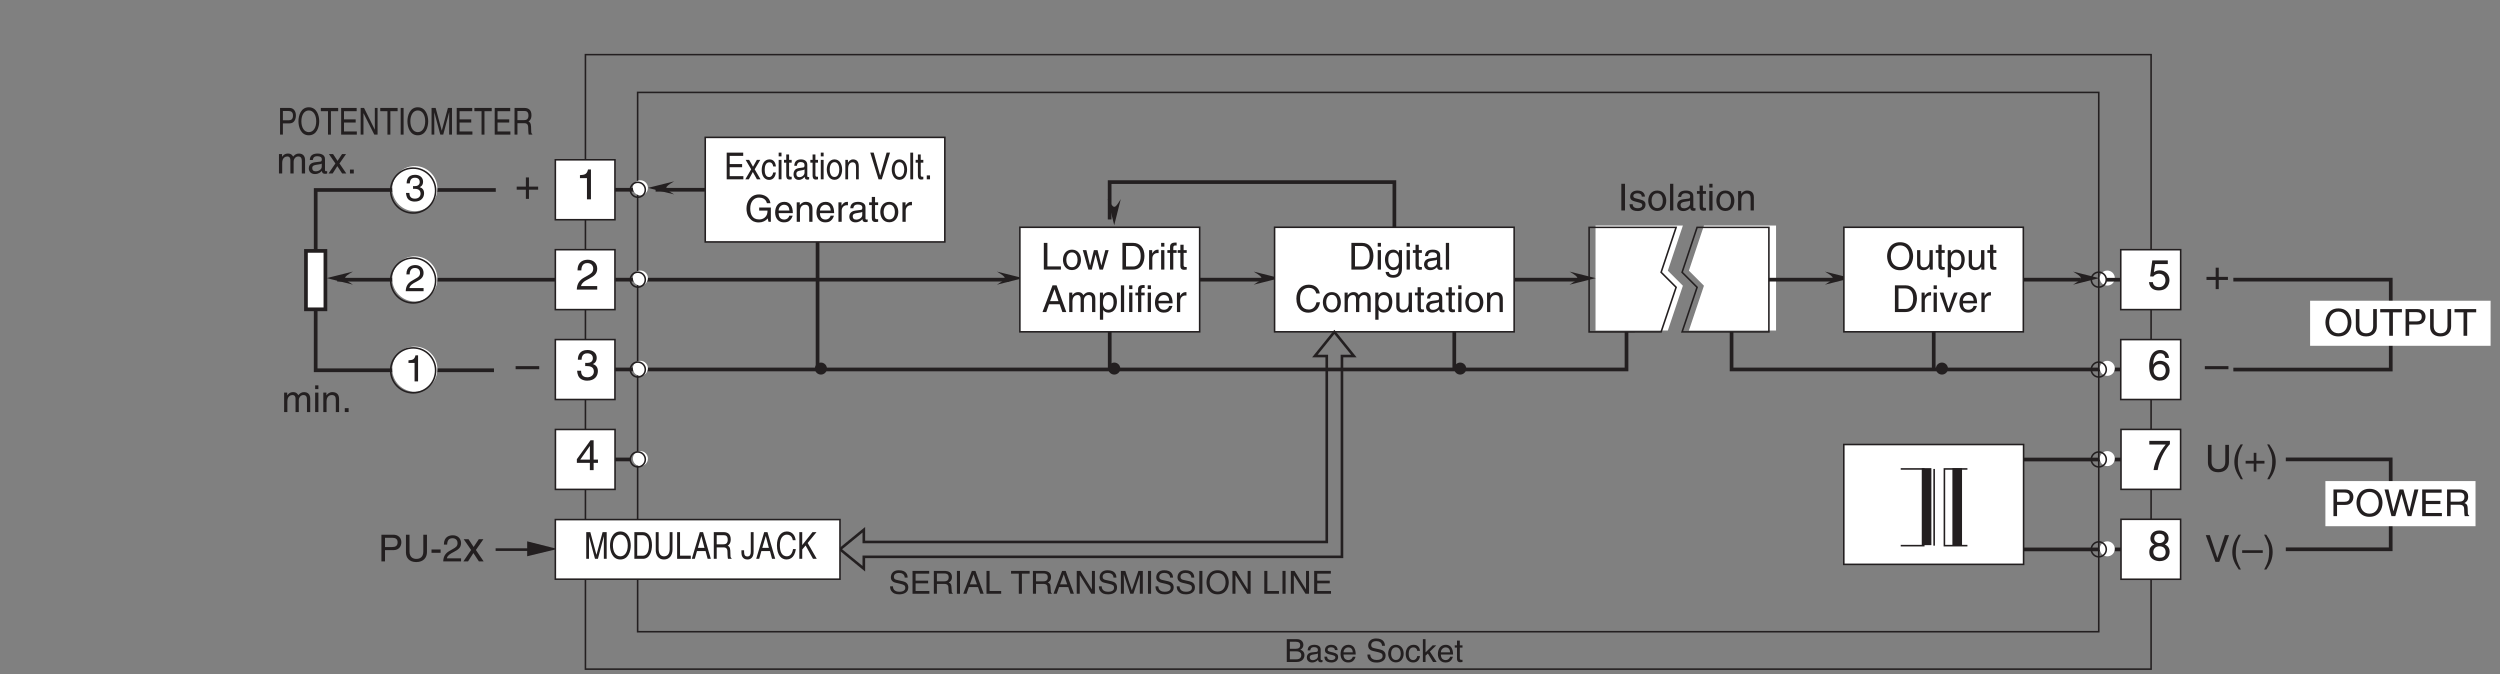 <?xml version="1.0" encoding="UTF-8"?>
<svg xmlns="http://www.w3.org/2000/svg" xmlns:xlink="http://www.w3.org/1999/xlink" width="468.27pt" height="126.24pt" viewBox="0 0 468.27 126.24" version="1.2">
<rect x="0" y="0" width="468.27" height="126.24" fill="#808080" stroke="none"/>
<defs>
<g>
<symbol overflow="visible" id="glyph0-0">
<path style="stroke:none;" d="M 0 0 L 3.984 0 L 3.984 -5.562 L 0 -5.562 Z M 1.984 -3.141 L 0.641 -5.172 L 3.344 -5.172 Z M 2.234 -2.781 L 3.578 -4.812 L 3.578 -0.75 Z M 0.641 -0.391 L 1.984 -2.422 L 3.344 -0.391 Z M 0.391 -4.812 L 1.75 -2.781 L 0.391 -0.75 Z M 0.391 -4.812 "/>
</symbol>
<symbol overflow="visible" id="glyph0-1">
<path style="stroke:none;" d="M 2.031 -2.297 L 0.312 -2.297 L 0.312 -1.719 L 2.031 -1.719 L 2.031 0 L 2.609 0 L 2.609 -1.719 L 4.328 -1.719 L 4.328 -2.297 L 2.609 -2.297 L 2.609 -4.016 L 2.031 -4.016 Z M 2.031 -2.297 "/>
</symbol>
<symbol overflow="visible" id="glyph0-2">
<path style="stroke:none;" d="M 4.422 -2.484 L 0 -2.484 L 0 -1.906 L 4.422 -1.906 Z M 4.422 -2.484 "/>
</symbol>
<symbol overflow="visible" id="glyph0-3">
<path style="stroke:none;" d="M 4.156 -1.359 L 4.156 -1.969 L 3.344 -1.969 L 3.344 -5.594 L 2.766 -5.594 L 0.203 -2.047 L 0.203 -1.359 L 2.641 -1.359 L 2.641 0 L 3.344 0 L 3.344 -1.359 Z M 2.625 -4.5 L 2.641 -4.5 L 2.641 -1.969 L 0.844 -1.969 Z M 2.625 -4.5 "/>
</symbol>
<symbol overflow="visible" id="glyph0-4">
<path style="stroke:none;" d="M 1.406 -4.781 L 3.781 -4.781 L 3.781 -5.469 L 0.875 -5.469 L 0.469 -2.469 L 1.062 -2.438 C 1.328 -2.781 1.688 -2.969 2.094 -2.969 C 2.797 -2.969 3.344 -2.531 3.344 -1.734 C 3.344 -1.031 2.891 -0.453 2.156 -0.453 C 1.531 -0.453 1.047 -0.734 0.984 -1.391 L 0.25 -1.391 C 0.391 -0.141 1.328 0.156 2.062 0.156 C 3.812 0.156 4.094 -1.188 4.094 -1.812 C 4.094 -2.969 3.156 -3.609 2.25 -3.609 C 1.75 -3.609 1.406 -3.438 1.172 -3.25 Z M 1.406 -4.781 "/>
</symbol>
<symbol overflow="visible" id="glyph0-5">
<path style="stroke:none;" d="M 4 -4.109 C 3.922 -5.234 3.016 -5.594 2.375 -5.594 C 0.703 -5.594 0.297 -3.828 0.297 -2.594 C 0.297 -1.875 0.391 -1.188 0.734 -0.656 C 1.125 -0.047 1.734 0.156 2.172 0.156 C 2.953 0.156 3.297 -0.062 3.594 -0.391 C 3.969 -0.797 4.125 -1.219 4.125 -1.797 C 4.125 -3.125 3.047 -3.562 2.375 -3.562 C 1.609 -3.562 1.219 -3.188 1.047 -2.875 L 1.031 -2.891 C 1.031 -3.484 1.25 -4.969 2.359 -4.969 C 2.953 -4.969 3.234 -4.594 3.312 -4.109 Z M 1.125 -1.719 C 1.125 -2.375 1.5 -2.938 2.266 -2.938 C 3.141 -2.938 3.391 -2.25 3.391 -1.75 C 3.391 -1 2.969 -0.484 2.297 -0.484 C 1.484 -0.484 1.125 -1.125 1.125 -1.719 Z M 1.125 -1.719 "/>
</symbol>
<symbol overflow="visible" id="glyph0-6">
<path style="stroke:none;" d="M 0.297 -4.781 L 3.375 -4.781 C 2.297 -3.547 1.281 -1.531 1.094 0 L 1.859 0 C 2.266 -2.5 3.609 -4.281 4.156 -4.859 L 4.156 -5.469 L 0.297 -5.469 Z M 0.297 -4.781 "/>
</symbol>
<symbol overflow="visible" id="glyph0-7">
<path style="stroke:none;" d="M 3.906 -4.156 C 3.906 -4.797 3.422 -5.594 2.188 -5.594 C 0.844 -5.594 0.5 -4.641 0.5 -4.062 C 0.5 -3.531 0.766 -3.156 1.25 -2.969 C 0.656 -2.734 0.297 -2.297 0.297 -1.609 C 0.297 -1.344 0.297 -0.734 0.875 -0.281 C 1.312 0.078 1.906 0.156 2.219 0.156 C 3.547 0.156 4.109 -0.719 4.109 -1.609 C 4.109 -2.031 3.953 -2.656 3.203 -2.969 C 3.438 -3.109 3.906 -3.344 3.906 -4.156 Z M 2.203 -2.625 C 2.844 -2.625 3.359 -2.297 3.359 -1.531 C 3.359 -0.656 2.75 -0.484 2.25 -0.484 C 1.266 -0.484 1.047 -1.141 1.047 -1.594 C 1.047 -2.109 1.422 -2.625 2.203 -2.625 Z M 2.188 -3.234 C 1.688 -3.234 1.219 -3.562 1.219 -4.094 C 1.219 -4.453 1.406 -4.969 2.141 -4.969 C 2.969 -4.969 3.188 -4.469 3.188 -4.125 C 3.188 -3.625 2.797 -3.234 2.188 -3.234 Z M 2.188 -3.234 "/>
</symbol>
<symbol overflow="visible" id="glyph0-8">
<path style="stroke:none;" d="M 2.438 -2.141 L 3.844 -4.156 L 2.984 -4.156 L 2.016 -2.703 L 1.062 -4.156 L 0.156 -4.156 L 1.547 -2.141 L 0.094 0 L 0.969 0 L 1.969 -1.562 L 3 0 L 3.891 0 Z M 2.438 -2.141 "/>
</symbol>
<symbol overflow="visible" id="glyph0-9">
<path style="stroke:none;" d="M 2.859 -5.594 L 2.312 -5.594 C 2.078 -4.672 1.703 -4.594 0.797 -4.531 L 0.797 -3.969 L 2.109 -3.969 L 2.109 0 L 2.859 0 Z M 2.859 -5.594 "/>
</symbol>
<symbol overflow="visible" id="glyph0-10">
<path style="stroke:none;" d="M 1.047 -3.594 C 1.078 -3.984 1.125 -4.969 2.172 -4.969 C 3 -4.969 3.281 -4.391 3.281 -3.953 C 3.281 -3.219 2.859 -2.984 2.266 -2.641 L 1.516 -2.219 C 0.766 -1.781 0.25 -1.156 0.203 0 L 4.031 0 L 4.031 -0.656 L 1 -0.656 C 1.031 -0.875 1.188 -1.312 1.953 -1.734 L 2.531 -2.047 C 3.375 -2.5 4.031 -2.922 4.031 -3.922 C 4.031 -4.969 3.25 -5.594 2.281 -5.594 C 1.672 -5.594 0.344 -5.406 0.344 -3.594 Z M 1.047 -3.594 "/>
</symbol>
<symbol overflow="visible" id="glyph0-11">
<path style="stroke:none;" d="M 1.781 -2.578 C 1.891 -2.578 2 -2.578 2.094 -2.578 C 2.578 -2.578 3.406 -2.5 3.406 -1.562 C 3.406 -0.922 2.906 -0.484 2.188 -0.484 C 1.141 -0.484 1.016 -1.188 1 -1.703 L 0.266 -1.703 C 0.312 -1.062 0.484 -0.422 1.109 -0.094 C 1.375 0.047 1.719 0.156 2.141 0.156 C 3.562 0.156 4.156 -0.734 4.156 -1.641 C 4.156 -2.391 3.766 -2.781 3.219 -2.953 L 3.219 -2.969 C 3.516 -3.062 3.938 -3.406 3.938 -4.125 C 3.938 -4.969 3.297 -5.594 2.219 -5.594 C 0.734 -5.594 0.406 -4.578 0.406 -3.766 L 1.094 -3.766 C 1.125 -4.156 1.188 -4.969 2.172 -4.969 C 3.016 -4.969 3.219 -4.406 3.219 -4.078 C 3.219 -3.375 2.688 -3.172 2.141 -3.172 C 2.031 -3.172 1.906 -3.172 1.781 -3.188 Z M 1.781 -2.578 "/>
</symbol>
<symbol overflow="visible" id="glyph1-0">
<path style="stroke:none;" d="M 0 0 L 3.484 0 L 3.484 -4.875 L 0 -4.875 Z M 1.734 -2.75 L 0.562 -4.516 L 2.922 -4.516 Z M 1.953 -2.438 L 3.125 -4.203 L 3.125 -0.656 Z M 0.562 -0.344 L 1.734 -2.125 L 2.922 -0.344 Z M 0.344 -4.203 L 1.531 -2.438 L 0.344 -0.656 Z M 0.344 -4.203 "/>
</symbol>
<symbol overflow="visible" id="glyph1-1">
<path style="stroke:none;" d="M 1.312 -5 L 0.625 -5 L 0.625 0 L 1.312 0 Z M 1.312 -5 "/>
</symbol>
<symbol overflow="visible" id="glyph1-2">
<path style="stroke:none;" d="M 3.109 -2.594 C 3.109 -2.781 3.016 -3.734 1.719 -3.734 C 1 -3.734 0.344 -3.375 0.344 -2.578 C 0.344 -2.078 0.672 -1.828 1.188 -1.703 L 1.891 -1.516 C 2.406 -1.391 2.609 -1.297 2.609 -1 C 2.609 -0.594 2.219 -0.422 1.781 -0.422 C 0.922 -0.422 0.828 -0.891 0.812 -1.172 L 0.219 -1.172 C 0.25 -0.734 0.344 0.109 1.781 0.109 C 2.609 0.109 3.219 -0.344 3.219 -1.094 C 3.219 -1.594 2.969 -1.875 2.203 -2.062 L 1.594 -2.219 C 1.125 -2.328 0.938 -2.406 0.938 -2.703 C 0.938 -3.156 1.469 -3.219 1.656 -3.219 C 2.422 -3.219 2.516 -2.828 2.516 -2.594 Z M 3.109 -2.594 "/>
</symbol>
<symbol overflow="visible" id="glyph1-3">
<path style="stroke:none;" d="M 0.25 -1.828 C 0.25 -0.891 0.766 0.094 1.938 0.094 C 3.094 0.094 3.625 -0.891 3.625 -1.828 C 3.625 -2.766 3.094 -3.734 1.938 -3.734 C 0.766 -3.734 0.25 -2.766 0.25 -1.828 Z M 0.875 -1.828 C 0.875 -2.312 1.062 -3.219 1.938 -3.219 C 2.812 -3.219 2.984 -2.312 2.984 -1.828 C 2.984 -1.328 2.812 -0.438 1.938 -0.438 C 1.062 -0.438 0.875 -1.328 0.875 -1.828 Z M 0.875 -1.828 "/>
</symbol>
<symbol overflow="visible" id="glyph1-4">
<path style="stroke:none;" d="M 1.078 -5 L 0.469 -5 L 0.469 0 L 1.078 0 Z M 1.078 -5 "/>
</symbol>
<symbol overflow="visible" id="glyph1-5">
<path style="stroke:none;" d="M 1 -2.531 C 1.031 -2.812 1.141 -3.234 1.828 -3.234 C 2.406 -3.234 2.688 -3.031 2.688 -2.641 C 2.688 -2.281 2.516 -2.219 2.359 -2.219 L 1.359 -2.094 C 0.344 -1.953 0.25 -1.25 0.25 -0.953 C 0.25 -0.312 0.719 0.109 1.391 0.109 C 2.094 0.109 2.469 -0.234 2.703 -0.484 C 2.719 -0.203 2.812 0.062 3.344 0.062 C 3.484 0.062 3.578 0.031 3.688 0 L 3.688 -0.438 C 3.609 -0.438 3.547 -0.422 3.484 -0.422 C 3.359 -0.422 3.281 -0.484 3.281 -0.625 L 3.281 -2.719 C 3.281 -3.656 2.219 -3.734 1.938 -3.734 C 1.031 -3.734 0.453 -3.406 0.438 -2.531 Z M 2.672 -1.266 C 2.672 -0.766 2.109 -0.406 1.547 -0.406 C 1.078 -0.406 0.891 -0.641 0.891 -1.031 C 0.891 -1.5 1.359 -1.578 1.656 -1.625 C 2.422 -1.719 2.578 -1.781 2.672 -1.859 Z M 2.672 -1.266 "/>
</symbol>
<symbol overflow="visible" id="glyph1-6">
<path style="stroke:none;" d="M 1.781 -3.125 L 1.781 -3.641 L 1.203 -3.641 L 1.203 -4.656 L 0.594 -4.656 L 0.594 -3.641 L 0.094 -3.641 L 0.094 -3.125 L 0.594 -3.125 L 0.594 -0.734 C 0.594 -0.297 0.719 0.047 1.328 0.047 C 1.391 0.047 1.562 0.016 1.781 0 L 1.781 -0.484 L 1.578 -0.484 C 1.453 -0.484 1.203 -0.484 1.203 -0.766 L 1.203 -3.125 Z M 1.781 -3.125 "/>
</symbol>
<symbol overflow="visible" id="glyph1-7">
<path style="stroke:none;" d="M 1.078 -3.641 L 0.469 -3.641 L 0.469 0 L 1.078 0 Z M 1.078 -4.297 L 1.078 -5 L 0.469 -5 L 0.469 -4.297 Z M 1.078 -4.297 "/>
</symbol>
<symbol overflow="visible" id="glyph1-8">
<path style="stroke:none;" d="M 3.406 -2.469 C 3.406 -3.516 2.703 -3.734 2.141 -3.734 C 1.516 -3.734 1.172 -3.312 1.047 -3.125 L 1.031 -3.125 L 1.031 -3.641 L 0.453 -3.641 L 0.453 0 L 1.062 0 L 1.062 -1.984 C 1.062 -2.969 1.672 -3.188 2.016 -3.188 C 2.625 -3.188 2.797 -2.875 2.797 -2.234 L 2.797 0 L 3.406 0 Z M 3.406 -2.469 "/>
</symbol>
<symbol overflow="visible" id="glyph1-9">
<path style="stroke:none;" d="M 1.203 -5 L 0.531 -5 L 0.531 0 L 3.734 0 L 3.734 -0.594 L 1.203 -0.594 Z M 1.203 -5 "/>
</symbol>
<symbol overflow="visible" id="glyph1-10">
<path style="stroke:none;" d="M 2.484 -2.812 L 2.5 -2.812 L 3.234 0 L 3.875 0 L 4.938 -3.641 L 4.312 -3.641 L 3.578 -0.781 L 3.562 -0.781 L 2.859 -3.641 L 2.172 -3.641 L 1.469 -0.781 L 1.453 -0.781 L 0.766 -3.641 L 0.094 -3.641 L 1.141 0 L 1.781 0 Z M 2.484 -2.812 "/>
</symbol>
<symbol overflow="visible" id="glyph1-11">
<path style="stroke:none;" d=""/>
</symbol>
<symbol overflow="visible" id="glyph1-12">
<path style="stroke:none;" d="M 0.562 0 L 2.562 0 C 4.203 0 4.688 -1.453 4.688 -2.562 C 4.688 -4 3.891 -5 2.594 -5 L 0.562 -5 Z M 1.234 -4.422 L 2.5 -4.422 C 3.406 -4.422 3.984 -3.781 3.984 -2.531 C 3.984 -1.266 3.422 -0.578 2.547 -0.578 L 1.234 -0.578 Z M 1.234 -4.422 "/>
</symbol>
<symbol overflow="visible" id="glyph1-13">
<path style="stroke:none;" d="M 1.141 -2.109 C 1.141 -2.641 1.516 -3.094 2.078 -3.094 L 2.312 -3.094 L 2.312 -3.719 C 2.266 -3.734 2.219 -3.734 2.156 -3.734 C 1.688 -3.734 1.375 -3.453 1.125 -3.031 L 1.109 -3.031 L 1.109 -3.641 L 0.531 -3.641 L 0.531 0 L 1.141 0 Z M 1.141 -2.109 "/>
</symbol>
<symbol overflow="visible" id="glyph1-14">
<path style="stroke:none;" d="M 1.828 -3.125 L 1.828 -3.641 L 1.203 -3.641 L 1.203 -4.094 C 1.203 -4.375 1.312 -4.516 1.578 -4.516 C 1.641 -4.516 1.75 -4.5 1.828 -4.5 L 1.828 -5.047 C 1.719 -5.062 1.641 -5.062 1.547 -5.062 C 0.953 -5.062 0.594 -4.812 0.594 -4.266 L 0.594 -3.641 L 0.094 -3.641 L 0.094 -3.125 L 0.594 -3.125 L 0.594 0 L 1.203 0 L 1.203 -3.125 Z M 1.828 -3.125 "/>
</symbol>
<symbol overflow="visible" id="glyph1-15">
<path style="stroke:none;" d="M 3.312 -1.453 L 3.812 0 L 4.547 0 L 2.734 -5 L 1.969 -5 L 0.094 0 L 0.797 0 L 1.312 -1.453 Z M 1.516 -2.047 L 2.328 -4.25 L 2.344 -4.25 L 3.078 -2.047 Z M 1.516 -2.047 "/>
</symbol>
<symbol overflow="visible" id="glyph1-16">
<path style="stroke:none;" d="M 0.453 0 L 1.062 0 L 1.062 -1.984 C 1.062 -2.969 1.672 -3.188 2.016 -3.188 C 2.469 -3.188 2.594 -2.828 2.594 -2.516 L 2.594 0 L 3.203 0 L 3.203 -2.219 C 3.203 -2.703 3.547 -3.188 4.062 -3.188 C 4.578 -3.188 4.734 -2.844 4.734 -2.344 L 4.734 0 L 5.344 0 L 5.344 -2.516 C 5.344 -3.547 4.609 -3.734 4.219 -3.734 C 3.656 -3.734 3.406 -3.484 3.109 -3.156 C 3 -3.344 2.797 -3.734 2.141 -3.734 C 1.484 -3.734 1.172 -3.312 1.047 -3.125 L 1.031 -3.125 L 1.031 -3.641 L 0.453 -3.641 Z M 0.453 0 "/>
</symbol>
<symbol overflow="visible" id="glyph1-17">
<path style="stroke:none;" d="M 0.984 -1.641 C 0.984 -2.234 1.078 -3.188 1.969 -3.188 C 2.906 -3.188 2.969 -2.297 2.969 -1.828 C 2.969 -1.031 2.656 -0.422 1.984 -0.422 C 1.594 -0.422 0.984 -0.688 0.984 -1.641 Z M 0.406 1.438 L 1.016 1.438 L 1.016 -0.375 L 1.031 -0.375 C 1.188 -0.125 1.516 0.109 2 0.109 C 3.234 0.109 3.594 -1.062 3.594 -1.922 C 3.594 -2.953 3.047 -3.734 2.078 -3.734 C 1.422 -3.734 1.141 -3.328 1 -3.125 L 0.984 -3.125 L 0.984 -3.641 L 0.406 -3.641 Z M 0.406 1.438 "/>
</symbol>
<symbol overflow="visible" id="glyph1-18">
<path style="stroke:none;" d="M 2.922 -1.141 C 2.906 -0.875 2.562 -0.422 1.984 -0.422 C 1.281 -0.422 0.938 -0.859 0.938 -1.625 L 3.594 -1.625 C 3.594 -2.906 3.078 -3.734 2.016 -3.734 C 0.828 -3.734 0.281 -2.844 0.281 -1.719 C 0.281 -0.672 0.891 0.109 1.906 0.109 C 2.484 0.109 2.719 -0.031 2.891 -0.141 C 3.344 -0.453 3.516 -0.969 3.547 -1.141 Z M 0.938 -2.109 C 0.938 -2.672 1.375 -3.188 1.938 -3.188 C 2.688 -3.188 2.922 -2.672 2.953 -2.109 Z M 0.938 -2.109 "/>
</symbol>
<symbol overflow="visible" id="glyph1-19">
<path style="stroke:none;" d="M 4.438 -2.5 C 4.438 -1.328 3.797 -0.469 2.703 -0.469 C 1.625 -0.469 0.969 -1.328 0.969 -2.5 C 0.969 -3.672 1.625 -4.531 2.703 -4.531 C 3.797 -4.531 4.438 -3.672 4.438 -2.5 Z M 5.141 -2.5 C 5.141 -3.578 4.562 -5.125 2.703 -5.125 C 0.844 -5.125 0.266 -3.578 0.266 -2.5 C 0.266 -1.422 0.844 0.125 2.703 0.125 C 4.562 0.125 5.141 -1.422 5.141 -2.5 Z M 5.141 -2.5 "/>
</symbol>
<symbol overflow="visible" id="glyph1-20">
<path style="stroke:none;" d="M 3.406 0 L 3.406 -3.641 L 2.781 -3.641 L 2.781 -1.641 C 2.781 -1.109 2.562 -0.422 1.781 -0.422 C 1.391 -0.422 1.078 -0.625 1.078 -1.219 L 1.078 -3.641 L 0.469 -3.641 L 0.469 -1.016 C 0.469 -0.156 1.125 0.109 1.656 0.109 C 2.234 0.109 2.547 -0.125 2.812 -0.547 L 2.828 -0.531 L 2.828 0 Z M 3.406 0 "/>
</symbol>
<symbol overflow="visible" id="glyph1-21">
<path style="stroke:none;" d="M 1.719 -0.672 L 1.703 -0.672 L 0.766 -3.641 L 0.062 -3.641 L 1.391 0 L 2.031 0 L 3.422 -3.641 L 2.75 -3.641 Z M 1.719 -0.672 "/>
</symbol>
<symbol overflow="visible" id="glyph1-22">
<path style="stroke:none;" d="M 3.797 -5 L 3.797 -1.828 C 3.797 -0.75 3.109 -0.469 2.484 -0.469 C 1.891 -0.469 1.219 -0.766 1.219 -1.844 L 1.219 -5 L 0.547 -5 L 0.547 -1.656 C 0.547 -0.734 1.125 0.125 2.469 0.125 C 3.844 0.125 4.484 -0.734 4.484 -1.75 L 4.484 -5 Z M 3.797 -5 "/>
</symbol>
<symbol overflow="visible" id="glyph1-23">
<path style="stroke:none;" d="M 0.094 -4.391 L 1.781 -4.391 L 1.781 0 L 2.469 0 L 2.469 -4.391 L 4.156 -4.391 L 4.156 -5 L 0.094 -5 Z M 0.094 -4.391 "/>
</symbol>
<symbol overflow="visible" id="glyph1-24">
<path style="stroke:none;" d="M 1.266 -4.422 L 2.641 -4.422 C 3.203 -4.422 3.625 -4.219 3.625 -3.578 C 3.625 -2.906 3.219 -2.688 2.609 -2.688 L 1.266 -2.688 Z M 1.266 -2.109 L 2.844 -2.109 C 3.922 -2.109 4.328 -2.891 4.328 -3.594 C 4.328 -4.391 3.766 -5 2.844 -5 L 0.594 -5 L 0.594 0 L 1.266 0 Z M 1.266 -2.109 "/>
</symbol>
<symbol overflow="visible" id="glyph1-25">
<path style="stroke:none;" d="M 1.641 -5.094 C 0.891 -4.031 0.469 -3.031 0.469 -1.812 C 0.469 -0.516 0.953 0.359 1.672 1.438 L 2.078 1.438 C 1.516 0.344 1.125 -0.5 1.125 -1.641 C 1.125 -3.312 1.484 -3.984 2.078 -5.094 Z M 1.641 -5.094 "/>
</symbol>
<symbol overflow="visible" id="glyph1-26">
<path style="stroke:none;" d="M 1.781 -2.016 L 0.266 -2.016 L 0.266 -1.5 L 1.781 -1.5 L 1.781 0 L 2.281 0 L 2.281 -1.5 L 3.797 -1.5 L 3.797 -2.016 L 2.281 -2.016 L 2.281 -3.516 L 1.781 -3.516 Z M 1.781 -2.016 "/>
</symbol>
<symbol overflow="visible" id="glyph1-27">
<path style="stroke:none;" d="M 0.672 1.438 C 1.422 0.375 1.844 -0.625 1.844 -1.844 C 1.844 -3.141 1.375 -4.016 0.641 -5.094 L 0.234 -5.094 C 0.797 -4 1.188 -3.156 1.188 -2.016 C 1.188 -0.344 0.828 0.328 0.25 1.438 Z M 0.672 1.438 "/>
</symbol>
<symbol overflow="visible" id="glyph1-28">
<path style="stroke:none;" d="M 2.328 -0.734 L 2.312 -0.734 L 0.891 -5 L 0.141 -5 L 1.953 0 L 2.672 0 L 4.5 -5 L 3.734 -5 Z M 2.328 -0.734 "/>
</symbol>
<symbol overflow="visible" id="glyph1-29">
<path style="stroke:none;" d="M 3.859 -2.172 L 0 -2.172 L 0 -1.672 L 3.859 -1.672 Z M 3.859 -2.172 "/>
</symbol>
<symbol overflow="visible" id="glyph1-30">
<path style="stroke:none;" d="M 3.281 -4.141 L 4.422 0 L 5.141 0 L 6.453 -5 L 5.703 -5 L 4.781 -0.938 L 4.766 -0.938 L 3.641 -5 L 2.906 -5 L 1.781 -0.938 L 1.766 -0.938 L 0.844 -5 L 0.109 -5 L 1.406 0 L 2.125 0 Z M 3.281 -4.141 "/>
</symbol>
<symbol overflow="visible" id="glyph1-31">
<path style="stroke:none;" d="M 4.281 -0.594 L 1.266 -0.594 L 1.266 -2.266 L 4 -2.266 L 4 -2.859 L 1.266 -2.859 L 1.266 -4.391 L 4.234 -4.391 L 4.234 -5 L 0.594 -5 L 0.594 0 L 4.281 0 Z M 4.281 -0.594 "/>
</symbol>
<symbol overflow="visible" id="glyph1-32">
<path style="stroke:none;" d="M 1.281 -2.141 L 2.922 -2.141 C 3.734 -2.141 3.812 -1.656 3.812 -1.25 C 3.812 -1.062 3.828 -0.312 3.922 0 L 4.75 0 L 4.75 -0.109 C 4.547 -0.234 4.516 -0.328 4.5 -0.609 L 4.469 -1.516 C 4.438 -2.219 4.156 -2.344 3.859 -2.453 C 4.188 -2.641 4.562 -2.906 4.562 -3.656 C 4.562 -4.703 3.734 -5 2.922 -5 L 0.609 -5 L 0.609 0 L 1.281 0 Z M 1.281 -4.422 L 2.969 -4.422 C 3.297 -4.422 3.859 -4.359 3.859 -3.578 C 3.859 -2.844 3.344 -2.719 2.844 -2.719 L 1.281 -2.719 Z M 1.281 -4.422 "/>
</symbol>
<symbol overflow="visible" id="glyph1-33">
<path style="stroke:none;" d="M 0.906 -1.828 C 0.906 -2.297 0.953 -3.188 1.906 -3.188 C 2.781 -3.188 2.891 -2.234 2.891 -1.641 C 2.891 -0.688 2.281 -0.422 1.891 -0.422 C 1.219 -0.422 0.906 -1.031 0.906 -1.828 Z M 3.469 -3.641 L 2.891 -3.641 L 2.891 -3.125 L 2.875 -3.125 C 2.734 -3.328 2.453 -3.734 1.797 -3.734 C 0.828 -3.734 0.281 -2.953 0.281 -1.922 C 0.281 -1.062 0.641 0.109 1.875 0.109 C 2.359 0.109 2.688 -0.125 2.844 -0.375 L 2.844 -0.406 L 2.859 -0.406 L 2.859 -0.25 C 2.859 0.172 2.875 1.016 1.828 1.016 C 1.672 1.016 1.109 1.016 1 0.438 L 0.391 0.438 C 0.5 1.406 1.344 1.531 1.781 1.531 C 3.469 1.531 3.469 0.219 3.469 -0.297 Z M 3.469 -3.641 "/>
</symbol>
<symbol overflow="visible" id="glyph1-34">
<path style="stroke:none;" d="M 4.688 -3.484 C 4.594 -4.328 3.922 -5.125 2.641 -5.125 C 1.188 -5.125 0.312 -4.062 0.312 -2.531 C 0.312 -0.609 1.422 0.125 2.547 0.125 C 2.922 0.125 4.453 0.047 4.734 -1.828 L 4.078 -1.828 C 3.859 -0.672 3.094 -0.469 2.656 -0.469 C 1.422 -0.469 1 -1.375 1 -2.547 C 1 -3.859 1.734 -4.531 2.641 -4.531 C 3.109 -4.531 3.844 -4.359 4.031 -3.484 Z M 4.688 -3.484 "/>
</symbol>
<symbol overflow="visible" id="glyph1-35">
<path style="stroke:none;" d="M 2.016 -2.234 L 0.312 -2.234 L 0.312 -1.609 L 2.016 -1.609 Z M 2.016 -2.234 "/>
</symbol>
<symbol overflow="visible" id="glyph1-36">
<path style="stroke:none;" d="M 0.922 -3.141 C 0.938 -3.484 0.984 -4.344 1.906 -4.344 C 2.625 -4.344 2.875 -3.844 2.875 -3.453 C 2.875 -2.812 2.5 -2.609 1.969 -2.312 L 1.328 -1.938 C 0.672 -1.562 0.219 -1.016 0.188 0 L 3.531 0 L 3.531 -0.578 L 0.875 -0.578 C 0.891 -0.766 1.047 -1.141 1.703 -1.516 L 2.219 -1.797 C 2.953 -2.188 3.531 -2.547 3.531 -3.422 C 3.531 -4.344 2.844 -4.891 2 -4.891 C 1.469 -4.891 0.312 -4.734 0.312 -3.141 Z M 0.922 -3.141 "/>
</symbol>
<symbol overflow="visible" id="glyph1-37">
<path style="stroke:none;" d="M 1.562 -2.25 C 1.641 -2.25 1.75 -2.266 1.828 -2.266 C 2.25 -2.266 2.969 -2.188 2.969 -1.359 C 2.969 -0.797 2.531 -0.422 1.906 -0.422 C 1 -0.422 0.891 -1.031 0.875 -1.5 L 0.234 -1.5 C 0.281 -0.938 0.422 -0.375 0.969 -0.078 C 1.203 0.047 1.516 0.125 1.875 0.125 C 3.109 0.125 3.625 -0.641 3.625 -1.438 C 3.625 -2.094 3.281 -2.422 2.812 -2.578 L 2.812 -2.594 C 3.078 -2.672 3.438 -2.969 3.438 -3.609 C 3.438 -4.344 2.875 -4.891 1.938 -4.891 C 0.641 -4.891 0.359 -4 0.359 -3.281 L 0.953 -3.281 C 0.984 -3.625 1.031 -4.344 1.906 -4.344 C 2.641 -4.344 2.812 -3.859 2.812 -3.562 C 2.812 -2.953 2.344 -2.766 1.875 -2.766 C 1.766 -2.766 1.656 -2.781 1.562 -2.781 Z M 1.562 -2.25 "/>
</symbol>
<symbol overflow="visible" id="glyph1-38">
<path style="stroke:none;" d="M 2.5 -4.891 L 2.016 -4.891 C 1.828 -4.094 1.5 -4.016 0.703 -3.953 L 0.703 -3.469 L 1.844 -3.469 L 1.844 0 L 2.5 0 Z M 2.5 -4.891 "/>
</symbol>
<symbol overflow="visible" id="glyph1-39">
<path style="stroke:none;" d="M 2.125 -1.875 L 3.359 -3.641 L 2.609 -3.641 L 1.766 -2.359 L 0.922 -3.641 L 0.141 -3.641 L 1.359 -1.875 L 0.078 0 L 0.844 0 L 1.719 -1.375 L 2.625 0 L 3.406 0 Z M 2.125 -1.875 "/>
</symbol>
<symbol overflow="visible" id="glyph1-40">
<path style="stroke:none;" d="M 1.328 -0.734 L 0.609 -0.734 L 0.609 0 L 1.328 0 Z M 1.328 -0.734 "/>
</symbol>
<symbol overflow="visible" id="glyph1-41">
<path style="stroke:none;" d="M 2.703 -2.094 L 4.266 -2.094 C 4.266 -1.562 4.156 -1.109 3.719 -0.766 C 3.344 -0.469 2.938 -0.438 2.688 -0.438 C 1.359 -0.438 1.031 -1.484 1.031 -2.5 C 1.031 -3.812 1.766 -4.531 2.656 -4.531 C 3.219 -4.531 3.938 -4.344 4.156 -3.484 L 4.812 -3.484 C 4.672 -4.594 3.625 -5.125 2.703 -5.125 C 1.078 -5.125 0.328 -3.75 0.328 -2.531 C 0.328 -2.016 0.359 -1.156 1.125 -0.438 C 1.375 -0.188 1.797 0.125 2.656 0.125 C 3.328 0.125 3.953 -0.172 4.297 -0.641 L 4.453 0 L 4.891 0 L 4.891 -2.672 L 2.703 -2.672 Z M 2.703 -2.094 "/>
</symbol>
<symbol overflow="visible" id="glyph2-0">
<path style="stroke:none;" d="M 0 0 L 2.984 0 L 2.984 -4.172 L 0 -4.172 Z M 1.5 -2.359 L 0.484 -3.875 L 2.5 -3.875 Z M 1.672 -2.094 L 2.688 -3.609 L 2.688 -0.562 Z M 0.484 -0.297 L 1.5 -1.828 L 2.5 -0.297 Z M 0.297 -3.609 L 1.312 -2.094 L 0.297 -0.562 Z M 0.297 -3.609 "/>
</symbol>
<symbol overflow="visible" id="glyph2-1">
<path style="stroke:none;" d="M 1.016 -3.797 L 2.078 -3.797 C 2.719 -3.797 2.953 -3.562 2.953 -3.156 C 2.953 -2.641 2.625 -2.469 2.062 -2.469 L 1.016 -2.469 Z M 0.438 0 L 2.281 0 C 3.234 0 3.75 -0.578 3.75 -1.266 C 3.75 -2 3.25 -2.203 2.969 -2.312 C 3.438 -2.531 3.547 -2.922 3.547 -3.203 C 3.547 -3.797 3.125 -4.281 2.328 -4.281 L 0.438 -4.281 Z M 1.016 -2 L 2.156 -2 C 2.625 -2 3.156 -1.875 3.156 -1.281 C 3.156 -0.797 2.859 -0.5 2.25 -0.5 L 1.016 -0.5 Z M 1.016 -2 "/>
</symbol>
<symbol overflow="visible" id="glyph2-2">
<path style="stroke:none;" d="M 0.859 -2.172 C 0.891 -2.406 0.969 -2.781 1.562 -2.781 C 2.062 -2.781 2.297 -2.594 2.297 -2.266 C 2.297 -1.953 2.156 -1.906 2.031 -1.891 L 1.156 -1.797 C 0.297 -1.688 0.219 -1.078 0.219 -0.812 C 0.219 -0.281 0.625 0.094 1.188 0.094 C 1.797 0.094 2.125 -0.203 2.328 -0.422 C 2.344 -0.172 2.406 0.062 2.875 0.062 C 3 0.062 3.078 0.031 3.156 0 L 3.156 -0.375 C 3.109 -0.375 3.031 -0.359 2.984 -0.359 C 2.891 -0.359 2.812 -0.406 2.812 -0.547 L 2.812 -2.344 C 2.812 -3.141 1.906 -3.219 1.656 -3.219 C 0.891 -3.219 0.391 -2.922 0.375 -2.172 Z M 2.297 -1.078 C 2.297 -0.656 1.812 -0.344 1.328 -0.344 C 0.938 -0.344 0.766 -0.547 0.766 -0.891 C 0.766 -1.281 1.172 -1.359 1.422 -1.391 C 2.078 -1.484 2.203 -1.531 2.297 -1.594 Z M 2.297 -1.078 "/>
</symbol>
<symbol overflow="visible" id="glyph2-3">
<path style="stroke:none;" d="M 2.672 -2.234 C 2.672 -2.391 2.594 -3.219 1.469 -3.219 C 0.859 -3.219 0.297 -2.906 0.297 -2.219 C 0.297 -1.781 0.578 -1.562 1.016 -1.453 L 1.625 -1.312 C 2.078 -1.188 2.25 -1.109 2.25 -0.859 C 2.25 -0.516 1.906 -0.359 1.531 -0.359 C 0.781 -0.359 0.719 -0.766 0.703 -1 L 0.188 -1 C 0.203 -0.625 0.297 0.094 1.531 0.094 C 2.234 0.094 2.766 -0.297 2.766 -0.938 C 2.766 -1.359 2.547 -1.609 1.891 -1.766 L 1.359 -1.891 C 0.969 -2 0.797 -2.062 0.797 -2.312 C 0.797 -2.703 1.266 -2.75 1.422 -2.75 C 2.078 -2.75 2.156 -2.422 2.156 -2.234 Z M 2.672 -2.234 "/>
</symbol>
<symbol overflow="visible" id="glyph2-4">
<path style="stroke:none;" d="M 2.516 -0.984 C 2.5 -0.75 2.203 -0.359 1.703 -0.359 C 1.109 -0.359 0.797 -0.734 0.797 -1.391 L 3.078 -1.391 C 3.078 -2.5 2.641 -3.219 1.734 -3.219 C 0.703 -3.219 0.234 -2.438 0.234 -1.469 C 0.234 -0.578 0.766 0.094 1.641 0.094 C 2.141 0.094 2.344 -0.031 2.484 -0.125 C 2.875 -0.391 3.016 -0.828 3.031 -0.984 Z M 0.797 -1.812 C 0.797 -2.297 1.188 -2.734 1.672 -2.734 C 2.297 -2.734 2.5 -2.297 2.531 -1.812 Z M 0.797 -1.812 "/>
</symbol>
<symbol overflow="visible" id="glyph2-5">
<path style="stroke:none;" d=""/>
</symbol>
<symbol overflow="visible" id="glyph2-6">
<path style="stroke:none;" d="M 3.578 -3.031 C 3.562 -3.5 3.406 -4.406 1.906 -4.406 C 0.875 -4.406 0.438 -3.75 0.438 -3.078 C 0.438 -2.328 1.062 -2.125 1.344 -2.062 L 2.219 -1.859 C 2.938 -1.688 3.141 -1.547 3.141 -1.109 C 3.141 -0.484 2.438 -0.375 2.016 -0.375 C 1.469 -0.375 0.828 -0.609 0.828 -1.391 L 0.297 -1.391 C 0.297 -0.984 0.359 -0.625 0.734 -0.297 C 0.922 -0.125 1.234 0.109 2.016 0.109 C 2.75 0.109 3.703 -0.172 3.703 -1.188 C 3.703 -1.859 3.281 -2.203 2.734 -2.328 L 1.5 -2.609 C 1.25 -2.672 1 -2.781 1 -3.156 C 1 -3.797 1.609 -3.906 1.969 -3.906 C 2.453 -3.906 3.016 -3.688 3.031 -3.031 Z M 3.578 -3.031 "/>
</symbol>
<symbol overflow="visible" id="glyph2-7">
<path style="stroke:none;" d="M 0.203 -1.562 C 0.203 -0.766 0.656 0.078 1.656 0.078 C 2.656 0.078 3.109 -0.766 3.109 -1.562 C 3.109 -2.375 2.656 -3.219 1.656 -3.219 C 0.656 -3.219 0.203 -2.375 0.203 -1.562 Z M 0.75 -1.562 C 0.75 -1.984 0.906 -2.75 1.656 -2.75 C 2.406 -2.75 2.562 -1.984 2.562 -1.562 C 2.562 -1.141 2.406 -0.375 1.656 -0.375 C 0.906 -0.375 0.75 -1.141 0.75 -1.562 Z M 0.75 -1.562 "/>
</symbol>
<symbol overflow="visible" id="glyph2-8">
<path style="stroke:none;" d="M 2.844 -2.078 C 2.812 -2.609 2.5 -3.219 1.672 -3.219 C 0.641 -3.219 0.172 -2.438 0.172 -1.469 C 0.172 -0.578 0.703 0.094 1.578 0.094 C 2.484 0.094 2.797 -0.609 2.844 -1.109 L 2.344 -1.109 C 2.25 -0.625 1.953 -0.359 1.594 -0.359 C 0.875 -0.359 0.734 -1.031 0.734 -1.562 C 0.734 -2.125 0.953 -2.734 1.594 -2.734 C 2.047 -2.734 2.281 -2.484 2.344 -2.078 Z M 2.844 -2.078 "/>
</symbol>
<symbol overflow="visible" id="glyph2-9">
<path style="stroke:none;" d="M 1.719 -1.953 L 2.922 -3.125 L 2.25 -3.125 L 0.906 -1.797 L 0.906 -4.281 L 0.406 -4.281 L 0.406 0 L 0.906 0 L 0.906 -1.188 L 1.344 -1.578 L 2.312 0 L 2.984 0 Z M 1.719 -1.953 "/>
</symbol>
<symbol overflow="visible" id="glyph2-10">
<path style="stroke:none;" d="M 1.531 -2.688 L 1.531 -3.125 L 1.031 -3.125 L 1.031 -4 L 0.5 -4 L 0.5 -3.125 L 0.078 -3.125 L 0.078 -2.688 L 0.5 -2.688 L 0.5 -0.625 C 0.5 -0.25 0.625 0.047 1.141 0.047 C 1.188 0.047 1.344 0.016 1.531 0 L 1.531 -0.406 L 1.344 -0.406 C 1.234 -0.406 1.031 -0.406 1.031 -0.656 L 1.031 -2.688 Z M 1.531 -2.688 "/>
</symbol>
<symbol overflow="visible" id="glyph2-11">
<path style="stroke:none;" d="M 3.672 -0.516 L 1.094 -0.516 L 1.094 -1.953 L 3.438 -1.953 L 3.438 -2.453 L 1.094 -2.453 L 1.094 -3.766 L 3.641 -3.766 L 3.641 -4.281 L 0.516 -4.281 L 0.516 0 L 3.672 0 Z M 3.672 -0.516 "/>
</symbol>
<symbol overflow="visible" id="glyph2-12">
<path style="stroke:none;" d="M 1.109 -1.844 L 2.5 -1.844 C 3.203 -1.844 3.266 -1.422 3.266 -1.078 C 3.266 -0.906 3.281 -0.266 3.375 0 L 4.078 0 L 4.078 -0.094 C 3.906 -0.203 3.875 -0.281 3.875 -0.531 L 3.828 -1.297 C 3.812 -1.891 3.562 -2 3.312 -2.109 C 3.594 -2.266 3.922 -2.5 3.922 -3.141 C 3.922 -4.047 3.219 -4.281 2.5 -4.281 L 0.531 -4.281 L 0.531 0 L 1.109 0 Z M 1.109 -3.797 L 2.547 -3.797 C 2.828 -3.797 3.312 -3.734 3.312 -3.078 C 3.312 -2.438 2.875 -2.328 2.453 -2.328 L 1.109 -2.328 Z M 1.109 -3.797 "/>
</symbol>
<symbol overflow="visible" id="glyph2-13">
<path style="stroke:none;" d="M 1.125 -4.281 L 0.547 -4.281 L 0.547 0 L 1.125 0 Z M 1.125 -4.281 "/>
</symbol>
<symbol overflow="visible" id="glyph2-14">
<path style="stroke:none;" d="M 2.844 -1.25 L 3.266 0 L 3.906 0 L 2.359 -4.281 L 1.688 -4.281 L 0.078 0 L 0.688 0 L 1.125 -1.25 Z M 1.312 -1.766 L 2 -3.641 L 2.641 -1.766 Z M 1.312 -1.766 "/>
</symbol>
<symbol overflow="visible" id="glyph2-15">
<path style="stroke:none;" d="M 1.031 -4.281 L 0.453 -4.281 L 0.453 0 L 3.203 0 L 3.203 -0.516 L 1.031 -0.516 Z M 1.031 -4.281 "/>
</symbol>
<symbol overflow="visible" id="glyph2-16">
<path style="stroke:none;" d="M 0.078 -3.766 L 1.531 -3.766 L 1.531 0 L 2.109 0 L 2.109 -3.766 L 3.562 -3.766 L 3.562 -4.281 L 0.078 -4.281 Z M 0.078 -3.766 "/>
</symbol>
<symbol overflow="visible" id="glyph2-17">
<path style="stroke:none;" d="M 3.297 -0.828 L 3.281 -0.828 L 1.141 -4.281 L 0.453 -4.281 L 0.453 0 L 1.016 0 L 1.016 -3.469 L 1.031 -3.469 L 3.203 0 L 3.859 0 L 3.859 -4.281 L 3.297 -4.281 Z M 3.297 -0.828 "/>
</symbol>
<symbol overflow="visible" id="glyph2-18">
<path style="stroke:none;" d="M 4.547 0 L 4.547 -4.281 L 3.719 -4.281 L 2.5 -0.656 L 2.484 -0.656 L 1.266 -4.281 L 0.438 -4.281 L 0.438 0 L 1 0 L 1 -2.531 C 1 -2.656 0.984 -3.203 0.984 -3.594 L 1 -3.594 L 2.203 0 L 2.781 0 L 3.984 -3.594 L 4 -3.594 C 4 -3.203 3.984 -2.656 3.984 -2.531 L 3.984 0 Z M 4.547 0 "/>
</symbol>
<symbol overflow="visible" id="glyph2-19">
<path style="stroke:none;" d="M 3.812 -2.141 C 3.812 -1.141 3.25 -0.406 2.328 -0.406 C 1.391 -0.406 0.828 -1.141 0.828 -2.141 C 0.828 -3.156 1.391 -3.891 2.328 -3.891 C 3.25 -3.891 3.812 -3.156 3.812 -2.141 Z M 4.406 -2.141 C 4.406 -3.062 3.922 -4.406 2.328 -4.406 C 0.719 -4.406 0.234 -3.062 0.234 -2.141 C 0.234 -1.219 0.719 0.109 2.328 0.109 C 3.922 0.109 4.406 -1.219 4.406 -2.141 Z M 4.406 -2.141 "/>
</symbol>
<symbol overflow="visible" id="glyph3-0">
<path style="stroke:none;" d="M 0 0 L 2.781 0 L 2.781 -4.875 L 0 -4.875 Z M 1.391 -2.75 L 0.438 -4.516 L 2.344 -4.516 Z M 1.562 -2.438 L 2.5 -4.203 L 2.5 -0.656 Z M 0.438 -0.344 L 1.391 -2.125 L 2.344 -0.344 Z M 0.281 -4.203 L 1.219 -2.438 L 0.281 -0.656 Z M 0.281 -4.203 "/>
</symbol>
<symbol overflow="visible" id="glyph3-1">
<path style="stroke:none;" d="M 4.234 0 L 4.234 -5 L 3.469 -5 L 2.328 -0.766 L 2.312 -0.766 L 1.172 -5 L 0.406 -5 L 0.406 0 L 0.922 0 L 0.922 -2.953 C 0.922 -3.094 0.922 -3.734 0.922 -4.188 L 2.047 0 L 2.594 0 L 3.703 -4.188 L 3.719 -4.188 C 3.719 -3.734 3.703 -3.094 3.703 -2.953 L 3.703 0 Z M 4.234 0 "/>
</symbol>
<symbol overflow="visible" id="glyph3-2">
<path style="stroke:none;" d="M 3.547 -2.5 C 3.547 -1.328 3.031 -0.469 2.156 -0.469 C 1.297 -0.469 0.766 -1.328 0.766 -2.5 C 0.766 -3.672 1.297 -4.531 2.156 -4.531 C 3.031 -4.531 3.547 -3.672 3.547 -2.5 Z M 4.109 -2.5 C 4.109 -3.578 3.656 -5.125 2.156 -5.125 C 0.672 -5.125 0.219 -3.578 0.219 -2.5 C 0.219 -1.422 0.672 0.125 2.156 0.125 C 3.656 0.125 4.109 -1.422 4.109 -2.5 Z M 4.109 -2.5 "/>
</symbol>
<symbol overflow="visible" id="glyph3-3">
<path style="stroke:none;" d="M 0.453 0 L 2.047 0 C 3.359 0 3.75 -1.453 3.75 -2.562 C 3.75 -4 3.109 -5 2.062 -5 L 0.453 -5 Z M 0.984 -4.422 L 2 -4.422 C 2.734 -4.422 3.188 -3.781 3.188 -2.531 C 3.188 -1.266 2.734 -0.578 2.031 -0.578 L 0.984 -0.578 Z M 0.984 -4.422 "/>
</symbol>
<symbol overflow="visible" id="glyph3-4">
<path style="stroke:none;" d="M 3.047 -5 L 3.047 -1.828 C 3.047 -0.75 2.484 -0.469 1.984 -0.469 C 1.5 -0.469 0.984 -0.766 0.984 -1.844 L 0.984 -5 L 0.438 -5 L 0.438 -1.656 C 0.438 -0.734 0.906 0.125 1.969 0.125 C 3.078 0.125 3.578 -0.734 3.578 -1.75 L 3.578 -5 Z M 3.047 -5 "/>
</symbol>
<symbol overflow="visible" id="glyph3-5">
<path style="stroke:none;" d="M 0.969 -5 L 0.422 -5 L 0.422 0 L 2.984 0 L 2.984 -0.594 L 0.969 -0.594 Z M 0.969 -5 "/>
</symbol>
<symbol overflow="visible" id="glyph3-6">
<path style="stroke:none;" d="M 2.656 -1.453 L 3.047 0 L 3.641 0 L 2.188 -5 L 1.578 -5 L 0.078 0 L 0.641 0 L 1.047 -1.453 Z M 1.219 -2.047 L 1.859 -4.25 L 1.875 -4.25 L 2.453 -2.047 Z M 1.219 -2.047 "/>
</symbol>
<symbol overflow="visible" id="glyph3-7">
<path style="stroke:none;" d="M 1.031 -2.141 L 2.344 -2.141 C 2.984 -2.141 3.047 -1.656 3.047 -1.25 C 3.047 -1.062 3.062 -0.312 3.141 0 L 3.812 0 L 3.812 -0.109 C 3.641 -0.234 3.609 -0.328 3.609 -0.609 L 3.578 -1.516 C 3.547 -2.219 3.328 -2.344 3.094 -2.453 C 3.344 -2.641 3.656 -2.906 3.656 -3.656 C 3.656 -4.703 3 -5 2.344 -5 L 0.484 -5 L 0.484 0 L 1.031 0 Z M 1.031 -4.422 L 2.375 -4.422 C 2.641 -4.422 3.094 -4.359 3.094 -3.578 C 3.094 -2.844 2.672 -2.719 2.281 -2.719 L 1.031 -2.719 Z M 1.031 -4.422 "/>
</symbol>
<symbol overflow="visible" id="glyph3-8">
<path style="stroke:none;" d=""/>
</symbol>
<symbol overflow="visible" id="glyph3-9">
<path style="stroke:none;" d="M 0.094 -1.609 L 0.094 -1.109 C 0.094 -0.641 0.297 0.125 1.234 0.125 C 1.766 0.125 2.375 -0.188 2.375 -1.344 L 2.375 -5 L 1.844 -5 L 1.844 -1.312 C 1.844 -0.828 1.703 -0.438 1.203 -0.438 C 0.828 -0.438 0.594 -0.656 0.594 -1.266 L 0.594 -1.609 Z M 0.094 -1.609 "/>
</symbol>
<symbol overflow="visible" id="glyph3-10">
<path style="stroke:none;" d="M 3.75 -3.484 C 3.672 -4.328 3.141 -5.125 2.109 -5.125 C 0.953 -5.125 0.25 -4.062 0.25 -2.531 C 0.25 -0.609 1.141 0.125 2.047 0.125 C 2.344 0.125 3.562 0.047 3.781 -1.828 L 3.266 -1.828 C 3.078 -0.672 2.469 -0.469 2.125 -0.469 C 1.141 -0.469 0.797 -1.375 0.797 -2.547 C 0.797 -3.859 1.391 -4.531 2.109 -4.531 C 2.484 -4.531 3.078 -4.359 3.219 -3.484 Z M 3.75 -3.484 "/>
</symbol>
<symbol overflow="visible" id="glyph3-11">
<path style="stroke:none;" d="M 0.969 -1.75 L 1.594 -2.5 L 2.984 0 L 3.688 0 L 1.984 -2.969 L 3.641 -5 L 2.891 -5 L 0.969 -2.578 L 0.969 -5 L 0.422 -5 L 0.422 0 L 0.969 0 Z M 0.969 -1.75 "/>
</symbol>
<symbol overflow="visible" id="glyph3-12">
<path style="stroke:none;" d="M 1.016 -4.422 L 2.109 -4.422 C 2.562 -4.422 2.906 -4.219 2.906 -3.578 C 2.906 -2.906 2.578 -2.688 2.094 -2.688 L 1.016 -2.688 Z M 1.016 -2.109 L 2.281 -2.109 C 3.141 -2.109 3.453 -2.891 3.453 -3.594 C 3.453 -4.391 3.016 -5 2.281 -5 L 0.484 -5 L 0.484 0 L 1.016 0 Z M 1.016 -2.109 "/>
</symbol>
<symbol overflow="visible" id="glyph3-13">
<path style="stroke:none;" d="M 0.078 -4.391 L 1.422 -4.391 L 1.422 0 L 1.969 0 L 1.969 -4.391 L 3.328 -4.391 L 3.328 -5 L 0.078 -5 Z M 0.078 -4.391 "/>
</symbol>
<symbol overflow="visible" id="glyph3-14">
<path style="stroke:none;" d="M 3.422 -0.594 L 1.016 -0.594 L 1.016 -2.266 L 3.203 -2.266 L 3.203 -2.859 L 1.016 -2.859 L 1.016 -4.391 L 3.391 -4.391 L 3.391 -5 L 0.484 -5 L 0.484 0 L 3.422 0 Z M 3.422 -0.594 "/>
</symbol>
<symbol overflow="visible" id="glyph3-15">
<path style="stroke:none;" d="M 3.078 -0.953 L 3.062 -0.953 L 1.062 -5 L 0.422 -5 L 0.422 0 L 0.953 0 L 0.953 -4.031 L 2.984 0 L 3.594 0 L 3.594 -5 L 3.078 -5 Z M 3.078 -0.953 "/>
</symbol>
<symbol overflow="visible" id="glyph3-16">
<path style="stroke:none;" d="M 1.047 -5 L 0.5 -5 L 0.5 0 L 1.047 0 Z M 1.047 -5 "/>
</symbol>
<symbol overflow="visible" id="glyph4-0">
<path style="stroke:none;" d="M 0 0 L 2.953 0 L 2.953 -4.875 L 0 -4.875 Z M 1.484 -2.75 L 0.469 -4.516 L 2.484 -4.516 Z M 1.656 -2.438 L 2.672 -4.203 L 2.672 -0.656 Z M 0.469 -0.344 L 1.484 -2.125 L 2.484 -0.344 Z M 0.297 -4.203 L 1.297 -2.438 L 0.297 -0.656 Z M 0.297 -4.203 "/>
</symbol>
<symbol overflow="visible" id="glyph4-1">
<path style="stroke:none;" d="M 3.641 -0.594 L 1.078 -0.594 L 1.078 -2.266 L 3.406 -2.266 L 3.406 -2.859 L 1.078 -2.859 L 1.078 -4.391 L 3.609 -4.391 L 3.609 -5 L 0.516 -5 L 0.516 0 L 3.641 0 Z M 3.641 -0.594 "/>
</symbol>
<symbol overflow="visible" id="glyph4-2">
<path style="stroke:none;" d="M 1.812 -1.875 L 2.859 -3.641 L 2.219 -3.641 L 1.5 -2.359 L 0.781 -3.641 L 0.125 -3.641 L 1.156 -1.875 L 0.062 0 L 0.719 0 L 1.469 -1.375 L 2.234 0 L 2.906 0 Z M 1.812 -1.875 "/>
</symbol>
<symbol overflow="visible" id="glyph4-3">
<path style="stroke:none;" d="M 2.828 -2.406 C 2.781 -3.047 2.469 -3.734 1.656 -3.734 C 0.641 -3.734 0.172 -2.844 0.172 -1.719 C 0.172 -0.672 0.688 0.109 1.562 0.109 C 2.469 0.109 2.766 -0.703 2.828 -1.281 L 2.328 -1.281 C 2.234 -0.734 1.938 -0.422 1.578 -0.422 C 0.859 -0.422 0.734 -1.203 0.734 -1.828 C 0.734 -2.469 0.938 -3.188 1.594 -3.188 C 2.031 -3.188 2.25 -2.906 2.328 -2.406 Z M 2.828 -2.406 "/>
</symbol>
<symbol overflow="visible" id="glyph4-4">
<path style="stroke:none;" d="M 0.922 -3.641 L 0.391 -3.641 L 0.391 0 L 0.922 0 Z M 0.922 -4.297 L 0.922 -5 L 0.391 -5 L 0.391 -4.297 Z M 0.922 -4.297 "/>
</symbol>
<symbol overflow="visible" id="glyph4-5">
<path style="stroke:none;" d="M 1.516 -3.125 L 1.516 -3.641 L 1.031 -3.641 L 1.031 -4.656 L 0.5 -4.656 L 0.5 -3.641 L 0.078 -3.641 L 0.078 -3.125 L 0.5 -3.125 L 0.5 -0.734 C 0.5 -0.297 0.609 0.047 1.125 0.047 C 1.188 0.047 1.328 0.016 1.516 0 L 1.516 -0.484 L 1.344 -0.484 C 1.234 -0.484 1.031 -0.484 1.031 -0.766 L 1.031 -3.125 Z M 1.516 -3.125 "/>
</symbol>
<symbol overflow="visible" id="glyph4-6">
<path style="stroke:none;" d="M 0.844 -2.531 C 0.875 -2.812 0.969 -3.234 1.562 -3.234 C 2.047 -3.234 2.281 -3.031 2.281 -2.641 C 2.281 -2.281 2.141 -2.219 2.016 -2.219 L 1.156 -2.094 C 0.297 -1.953 0.219 -1.25 0.219 -0.953 C 0.219 -0.312 0.609 0.109 1.188 0.109 C 1.781 0.109 2.109 -0.234 2.297 -0.484 C 2.328 -0.203 2.391 0.062 2.859 0.062 C 2.969 0.062 3.047 0.031 3.141 0 L 3.141 -0.438 C 3.078 -0.438 3.016 -0.422 2.969 -0.422 C 2.859 -0.422 2.797 -0.484 2.797 -0.625 L 2.797 -2.719 C 2.797 -3.656 1.891 -3.734 1.641 -3.734 C 0.875 -3.734 0.391 -3.406 0.359 -2.531 Z M 2.281 -1.266 C 2.281 -0.766 1.797 -0.406 1.312 -0.406 C 0.922 -0.406 0.75 -0.641 0.75 -1.031 C 0.75 -1.5 1.156 -1.578 1.422 -1.625 C 2.062 -1.719 2.188 -1.781 2.281 -1.859 Z M 2.281 -1.266 "/>
</symbol>
<symbol overflow="visible" id="glyph4-7">
<path style="stroke:none;" d="M 0.203 -1.828 C 0.203 -0.891 0.656 0.094 1.641 0.094 C 2.641 0.094 3.078 -0.891 3.078 -1.828 C 3.078 -2.766 2.641 -3.734 1.641 -3.734 C 0.656 -3.734 0.203 -2.766 0.203 -1.828 Z M 0.75 -1.828 C 0.75 -2.312 0.906 -3.219 1.641 -3.219 C 2.391 -3.219 2.547 -2.312 2.547 -1.828 C 2.547 -1.328 2.391 -0.438 1.641 -0.438 C 0.906 -0.438 0.75 -1.328 0.75 -1.828 Z M 0.75 -1.828 "/>
</symbol>
<symbol overflow="visible" id="glyph4-8">
<path style="stroke:none;" d="M 2.906 -2.469 C 2.906 -3.516 2.297 -3.734 1.828 -3.734 C 1.297 -3.734 1 -3.312 0.891 -3.125 L 0.875 -3.125 L 0.875 -3.641 L 0.391 -3.641 L 0.391 0 L 0.906 0 L 0.906 -1.984 C 0.906 -2.969 1.422 -3.188 1.719 -3.188 C 2.234 -3.188 2.391 -2.875 2.391 -2.234 L 2.391 0 L 2.906 0 Z M 2.906 -2.469 "/>
</symbol>
<symbol overflow="visible" id="glyph4-9">
<path style="stroke:none;" d=""/>
</symbol>
<symbol overflow="visible" id="glyph4-10">
<path style="stroke:none;" d="M 1.984 -0.734 L 1.969 -0.734 L 0.766 -5 L 0.125 -5 L 1.672 0 L 2.281 0 L 3.828 -5 L 3.188 -5 Z M 1.984 -0.734 "/>
</symbol>
<symbol overflow="visible" id="glyph4-11">
<path style="stroke:none;" d="M 0.922 -5 L 0.391 -5 L 0.391 0 L 0.922 0 Z M 0.922 -5 "/>
</symbol>
<symbol overflow="visible" id="glyph4-12">
<path style="stroke:none;" d="M 1.125 -0.734 L 0.516 -0.734 L 0.516 0 L 1.125 0 Z M 1.125 -0.734 "/>
</symbol>
</g>
<clipPath id="clip1">
  <path d="M 109 9 L 405 9 L 405 125.484 L 109 125.484 Z M 109 9 "/>
</clipPath>
<clipPath id="clip2">
  <path d="M 432 56 L 466.508 56 L 466.508 65 L 432 65 Z M 432 56 "/>
</clipPath>
</defs>
<g id="surface1">
<path style="fill:none;stroke-width:7;stroke-linecap:butt;stroke-linejoin:miter;stroke:rgb(13.73%,12.16%,12.549%);stroke-opacity:1;stroke-miterlimit:4;" d="M 627.552 738.326 L 1039.981 738.326 " transform="matrix(0.099,0,0,-0.099,1.038,125.485)"/>
<path style="fill:none;stroke-width:7;stroke-linecap:butt;stroke-linejoin:miter;stroke:rgb(13.73%,12.16%,12.549%);stroke-opacity:1;stroke-miterlimit:4;" d="M 586.8 788.824 L 586.8 908.092 L 927.55 908.092 " transform="matrix(0.099,0,0,-0.099,1.038,125.485)"/>
<path style="fill:none;stroke-width:7;stroke-linecap:butt;stroke-linejoin:miter;stroke:rgb(13.73%,12.16%,12.549%);stroke-opacity:1;stroke-miterlimit:4;" d="M 924.132 566.988 L 586.761 566.988 L 586.8 679.969 " transform="matrix(0.099,0,0,-0.099,1.038,125.485)"/>
<path style=" stroke:none;fill-rule:nonzero;fill:rgb(13.73%,12.16%,12.549%);fill-opacity:1;" d="M 66.102 50.863 L 61.195 52.09 L 66.102 53.316 C 64.137 52.09 64.188 52.035 66.102 50.863 "/>
<path style="fill-rule:nonzero;fill:rgb(100%,100%,100%);fill-opacity:1;stroke-width:7;stroke-linecap:butt;stroke-linejoin:miter;stroke:rgb(13.73%,12.16%,12.549%);stroke-opacity:1;stroke-miterlimit:4;" d="M 568.37 682.288 L 605.192 682.288 L 605.192 792.832 L 568.37 792.832 Z M 568.37 682.288 " transform="matrix(0.099,0,0,-0.099,1.038,125.485)"/>
<path style="fill:none;stroke-width:7;stroke-linecap:butt;stroke-linejoin:miter;stroke:rgb(13.73%,12.16%,12.549%);stroke-opacity:1;stroke-miterlimit:4;" d="M 1898.478 738.405 L 1153.512 738.405 " transform="matrix(0.099,0,0,-0.099,1.038,125.485)"/>
<path style="fill:none;stroke-width:7;stroke-linecap:butt;stroke-linejoin:miter;stroke:rgb(13.73%,12.16%,12.549%);stroke-opacity:1;stroke-miterlimit:4;" d="M 1195.718 908.485 L 1153.001 908.485 " transform="matrix(0.099,0,0,-0.099,1.038,125.485)"/>
<path style="fill:none;stroke-width:7;stroke-linecap:butt;stroke-linejoin:miter;stroke:rgb(13.73%,12.16%,12.549%);stroke-opacity:1;stroke-miterlimit:4;" d="M 1153.237 568.521 L 3066.876 568.521 L 3066.876 639.532 " transform="matrix(0.099,0,0,-0.099,1.038,125.485)"/>
<path style="fill-rule:nonzero;fill:rgb(100%,100%,100%);fill-opacity:1;stroke-width:3;stroke-linecap:butt;stroke-linejoin:miter;stroke:rgb(13.73%,12.16%,12.549%);stroke-opacity:1;stroke-miterlimit:4;" d="M 3477.969 199.752 L 3818.13 199.752 L 3818.13 426.499 L 3477.969 426.499 Z M 3477.969 199.752 " transform="matrix(0.099,0,0,-0.099,1.038,125.485)"/>
<path style="fill:none;stroke-width:3;stroke-linecap:butt;stroke-linejoin:miter;stroke:rgb(13.73%,12.16%,12.549%);stroke-opacity:1;stroke-miterlimit:4;" d="M 1195.914 72.309 L 3960.348 72.309 L 3960.348 1092.673 L 1195.914 1092.673 Z M 1195.914 72.309 " transform="matrix(0.099,0,0,-0.099,1.038,125.485)"/>
<g clip-path="url(#clip1)" clip-rule="nonzero">
<path style="fill:none;stroke-width:3;stroke-linecap:butt;stroke-linejoin:miter;stroke:rgb(13.73%,12.16%,12.549%);stroke-opacity:1;stroke-miterlimit:4;" d="M 1097.159 1.495 L 4059.378 1.495 L 4059.378 1164.156 L 1097.159 1164.156 Z M 1097.159 1.495 " transform="matrix(0.099,0,0,-0.099,1.038,125.485)"/>
</g>
<path style="fill:none;stroke-width:7;stroke-linecap:butt;stroke-linejoin:miter;stroke:rgb(13.73%,12.16%,12.549%);stroke-opacity:1;stroke-miterlimit:4;" d="M 3818.13 398.126 L 4002.514 398.126 " transform="matrix(0.099,0,0,-0.099,1.038,125.485)"/>
<path style="fill:none;stroke-width:7;stroke-linecap:butt;stroke-linejoin:miter;stroke:rgb(13.73%,12.16%,12.549%);stroke-opacity:1;stroke-miterlimit:4;" d="M 3818.13 228.046 L 4002.514 228.046 " transform="matrix(0.099,0,0,-0.099,1.038,125.485)"/>
<path style="fill:none;stroke-width:7;stroke-linecap:butt;stroke-linejoin:miter;stroke:rgb(13.73%,12.16%,12.549%);stroke-opacity:1;stroke-miterlimit:4;" d="M 4214.997 568.325 L 4512.834 568.325 L 4512.834 738.444 L 4214.997 738.444 " transform="matrix(0.099,0,0,-0.099,1.038,125.485)"/>
<g style="fill:rgb(13.73%,12.16%,12.549%);fill-opacity:1;">
  <use xlink:href="#glyph0-1" x="412.982" y="54.157"/>
</g>
<g style="fill:rgb(13.73%,12.16%,12.549%);fill-opacity:1;">
  <use xlink:href="#glyph0-2" x="412.982" y="71.063"/>
</g>
<g style="fill:rgb(13.73%,12.16%,12.549%);fill-opacity:1;">
  <use xlink:href="#glyph0-1" x="96.47" y="37.25"/>
</g>
<g style="fill:rgb(13.73%,12.16%,12.549%);fill-opacity:1;">
  <use xlink:href="#glyph0-2" x="96.581" y="71.063"/>
</g>
<path style=" stroke:none;fill-rule:nonzero;fill:rgb(100%,100%,100%);fill-opacity:1;" d="M 119.953 53.492 C 120.73 53.492 121.359 52.863 121.359 52.086 C 121.359 51.305 120.73 50.676 119.953 50.676 C 119.172 50.676 118.543 51.305 118.543 52.086 C 118.543 52.863 119.172 53.492 119.953 53.492 "/>
<path style="fill:none;stroke-width:3;stroke-linecap:butt;stroke-linejoin:miter;stroke:rgb(13.73%,12.16%,12.549%);stroke-opacity:1;stroke-miterlimit:4;" d="M 1196.307 724.258 C 1204.127 724.258 1210.454 730.585 1210.454 738.405 C 1210.454 746.264 1204.127 752.591 1196.307 752.591 C 1188.448 752.591 1182.121 746.264 1182.121 738.405 C 1182.121 730.585 1188.448 724.258 1196.307 724.258 Z M 1196.307 724.258 " transform="matrix(0.099,0,0,-0.099,1.038,125.485)"/>
<path style=" stroke:none;fill-rule:nonzero;fill:rgb(100%,100%,100%);fill-opacity:1;" d="M 319.164 42.25 L 316.344 50.699 L 319.164 53.52 L 316.344 61.91 L 332.668 61.91 L 332.668 42.25 L 319.164 42.25 "/>
<path style="fill:none;stroke-width:3;stroke-linecap:butt;stroke-linejoin:miter;stroke:rgb(13.73%,12.16%,12.549%);stroke-opacity:1;stroke-miterlimit:4;" d="M 3200.41 837.356 L 3172.037 752.356 L 3200.41 723.983 L 3172.037 639.571 L 3336.262 639.571 L 3336.262 837.356 Z M 3200.41 837.356 " transform="matrix(0.099,0,0,-0.099,1.038,125.485)"/>
<path style=" stroke:none;fill-rule:nonzero;fill:rgb(100%,100%,100%);fill-opacity:1;" d="M 312.398 61.91 L 315.219 53.52 L 312.398 50.699 L 315.219 42.25 L 298.855 42.25 L 298.855 61.914 L 312.398 61.91 "/>
<path style="fill:none;stroke-width:3;stroke-linecap:butt;stroke-linejoin:miter;stroke:rgb(13.73%,12.16%,12.549%);stroke-opacity:1;stroke-miterlimit:4;" d="M 3132.346 639.571 L 3160.719 723.983 L 3132.346 752.356 L 3160.719 837.356 L 2996.101 837.356 L 2996.101 639.532 Z M 3132.346 639.571 " transform="matrix(0.099,0,0,-0.099,1.038,125.485)"/>
<path style=" stroke:none;fill-rule:nonzero;fill:rgb(100%,100%,100%);fill-opacity:1;" d="M 394.711 53.492 C 395.488 53.492 396.121 52.863 396.121 52.086 C 396.121 51.305 395.488 50.676 394.711 50.676 C 393.934 50.676 393.301 51.305 393.301 52.086 C 393.301 52.863 393.934 53.492 394.711 53.492 "/>
<path style="fill:none;stroke-width:3;stroke-linecap:butt;stroke-linejoin:miter;stroke:rgb(13.73%,12.16%,12.549%);stroke-opacity:1;stroke-miterlimit:4;" d="M 3960.426 724.258 C 3968.247 724.258 3974.613 730.585 3974.613 738.405 C 3974.613 746.264 3968.247 752.591 3960.426 752.591 C 3952.606 752.591 3946.24 746.264 3946.24 738.405 C 3946.24 730.585 3952.606 724.258 3960.426 724.258 Z M 3960.426 724.258 " transform="matrix(0.099,0,0,-0.099,1.038,125.485)"/>
<path style=" stroke:none;fill-rule:nonzero;fill:rgb(13.73%,12.16%,12.549%);fill-opacity:1;" d="M 186.73 50.871 L 191.637 52.098 L 186.73 53.324 C 188.699 52.098 188.645 52.043 186.73 50.871 "/>
<path style="fill:none;stroke-width:7;stroke-linecap:butt;stroke-linejoin:miter;stroke:rgb(13.73%,12.16%,12.549%);stroke-opacity:1;stroke-miterlimit:4;" d="M 2382.193 738.405 L 2258.916 738.405 " transform="matrix(0.099,0,0,-0.099,1.038,125.485)"/>
<path style=" stroke:none;fill-rule:nonzero;fill:rgb(13.73%,12.16%,12.549%);fill-opacity:1;" d="M 234.816 50.871 L 239.723 52.098 L 234.816 53.324 C 236.781 52.098 236.73 52.043 234.816 50.871 "/>
<path style="fill:none;stroke-width:7;stroke-linecap:butt;stroke-linejoin:miter;stroke:rgb(13.73%,12.16%,12.549%);stroke-opacity:1;stroke-miterlimit:4;" d="M 3458.713 738.405 L 3336.065 738.405 " transform="matrix(0.099,0,0,-0.099,1.038,125.485)"/>
<path style=" stroke:none;fill-rule:nonzero;fill:rgb(13.73%,12.16%,12.549%);fill-opacity:1;" d="M 341.824 50.871 L 346.73 52.098 L 341.824 53.324 C 343.789 52.098 343.734 52.043 341.824 50.871 "/>
<path style=" stroke:none;fill-rule:nonzero;fill:rgb(13.73%,12.16%,12.549%);fill-opacity:1;" d="M 388.297 50.871 L 393.199 52.098 L 388.297 53.324 C 390.262 52.098 390.207 52.043 388.297 50.871 "/>
<path style="fill:none;stroke-width:7;stroke-linecap:butt;stroke-linejoin:miter;stroke:rgb(13.73%,12.16%,12.549%);stroke-opacity:1;stroke-miterlimit:4;" d="M 3975.006 738.287 L 4002.514 738.287 " transform="matrix(0.099,0,0,-0.099,1.038,125.485)"/>
<g style="fill:rgb(13.73%,12.16%,12.549%);fill-opacity:1;">
  <use xlink:href="#glyph1-1" x="303.064" y="39.424"/>
  <use xlink:href="#glyph1-2" x="304.998" y="39.424"/>
  <use xlink:href="#glyph1-3" x="308.477" y="39.424"/>
  <use xlink:href="#glyph1-4" x="312.346" y="39.424"/>
  <use xlink:href="#glyph1-5" x="313.891" y="39.424"/>
  <use xlink:href="#glyph1-6" x="317.76" y="39.424"/>
  <use xlink:href="#glyph1-7" x="319.694" y="39.424"/>
  <use xlink:href="#glyph1-3" x="321.239" y="39.424"/>
  <use xlink:href="#glyph1-8" x="325.107" y="39.424"/>
</g>
<path style="fill:none;stroke-width:7;stroke-linecap:butt;stroke-linejoin:miter;stroke:rgb(13.73%,12.16%,12.549%);stroke-opacity:1;stroke-miterlimit:4;" d="M 3265.644 639.532 L 3265.644 568.521 L 4002.514 568.521 " transform="matrix(0.099,0,0,-0.099,1.038,125.485)"/>
<path style="fill:none;stroke-width:7;stroke-linecap:butt;stroke-linejoin:miter;stroke:rgb(13.73%,12.16%,12.549%);stroke-opacity:1;stroke-miterlimit:4;" d="M 2089.111 639.532 L 2089.111 568.521 " transform="matrix(0.099,0,0,-0.099,1.038,125.485)"/>
<path style=" stroke:none;fill-rule:nonzero;fill:rgb(13.73%,12.16%,12.549%);fill-opacity:1;" d="M 208.711 70.164 C 209.332 70.164 209.836 69.66 209.836 69.035 C 209.836 68.414 209.332 67.91 208.711 67.91 C 208.086 67.91 207.582 68.414 207.582 69.035 C 207.582 69.66 208.086 70.164 208.711 70.164 "/>
<path style=" stroke:none;fill-rule:nonzero;fill:rgb(13.73%,12.16%,12.549%);fill-opacity:1;" d="M 363.738 70.164 C 364.363 70.164 364.867 69.66 364.867 69.035 C 364.867 68.414 364.363 67.91 363.738 67.91 C 363.117 67.91 362.613 68.414 362.613 69.035 C 362.613 69.66 363.117 70.164 363.738 70.164 "/>
<path style=" stroke:none;fill-rule:nonzero;fill:rgb(100%,100%,100%);fill-opacity:1;" d="M 119.953 70.398 C 120.73 70.398 121.359 69.77 121.359 68.992 C 121.359 68.211 120.73 67.582 119.953 67.582 C 119.172 67.582 118.543 68.211 118.543 68.992 C 118.543 69.77 119.172 70.398 119.953 70.398 "/>
<path style="fill:none;stroke-width:3;stroke-linecap:butt;stroke-linejoin:miter;stroke:rgb(13.73%,12.16%,12.549%);stroke-opacity:1;stroke-miterlimit:4;" d="M 1196.307 554.177 C 1204.127 554.177 1210.454 560.504 1210.454 568.325 C 1210.454 576.184 1204.127 582.511 1196.307 582.511 C 1188.448 582.511 1182.121 576.184 1182.121 568.325 C 1182.121 560.504 1188.448 554.177 1196.307 554.177 Z M 1196.307 554.177 " transform="matrix(0.099,0,0,-0.099,1.038,125.485)"/>
<path style=" stroke:none;fill-rule:nonzero;fill:rgb(100%,100%,100%);fill-opacity:1;" d="M 394.711 70.398 C 395.488 70.398 396.121 69.77 396.121 68.992 C 396.121 68.211 395.488 67.582 394.711 67.582 C 393.934 67.582 393.301 68.211 393.301 68.992 C 393.301 69.77 393.934 70.398 394.711 70.398 "/>
<path style="fill:none;stroke-width:3;stroke-linecap:butt;stroke-linejoin:miter;stroke:rgb(13.73%,12.16%,12.549%);stroke-opacity:1;stroke-miterlimit:4;" d="M 3960.426 554.177 C 3968.247 554.177 3974.613 560.504 3974.613 568.325 C 3974.613 576.184 3968.247 582.511 3960.426 582.511 C 3952.606 582.511 3946.24 576.184 3946.24 568.325 C 3946.24 560.504 3952.606 554.177 3960.426 554.177 Z M 3960.426 554.177 " transform="matrix(0.099,0,0,-0.099,1.038,125.485)"/>
<path style="fill:none;stroke-width:7;stroke-linecap:butt;stroke-linejoin:miter;stroke:rgb(13.73%,12.16%,12.549%);stroke-opacity:1;stroke-miterlimit:4;" d="M 1182.749 398.244 L 1153.001 398.244 " transform="matrix(0.099,0,0,-0.099,1.038,125.485)"/>
<path style=" stroke:none;fill-rule:nonzero;fill:rgb(100%,100%,100%);fill-opacity:1;" d="M 119.953 87.305 C 120.73 87.305 121.359 86.676 121.359 85.898 C 121.359 85.117 120.73 84.488 119.953 84.488 C 119.172 84.488 118.543 85.117 118.543 85.898 C 118.543 86.676 119.172 87.305 119.953 87.305 "/>
<path style="fill:none;stroke-width:3;stroke-linecap:butt;stroke-linejoin:miter;stroke:rgb(13.73%,12.16%,12.549%);stroke-opacity:1;stroke-miterlimit:4;" d="M 1196.307 384.097 C 1204.127 384.097 1210.454 390.424 1210.454 398.244 C 1210.454 406.104 1204.127 412.431 1196.307 412.431 C 1188.448 412.431 1182.121 406.104 1182.121 398.244 C 1182.121 390.424 1188.448 384.097 1196.307 384.097 Z M 1196.307 384.097 " transform="matrix(0.099,0,0,-0.099,1.038,125.485)"/>
<path style=" stroke:none;fill-rule:nonzero;fill:rgb(100%,100%,100%);fill-opacity:1;" d="M 394.711 87.305 C 395.488 87.305 396.121 86.676 396.121 85.898 C 396.121 85.117 395.488 84.488 394.711 84.488 C 393.934 84.488 393.301 85.117 393.301 85.898 C 393.301 86.676 393.934 87.305 394.711 87.305 "/>
<path style="fill:none;stroke-width:3;stroke-linecap:butt;stroke-linejoin:miter;stroke:rgb(13.73%,12.16%,12.549%);stroke-opacity:1;stroke-miterlimit:4;" d="M 3960.426 384.097 C 3968.247 384.097 3974.613 390.424 3974.613 398.244 C 3974.613 406.104 3968.247 412.431 3960.426 412.431 C 3952.606 412.431 3946.24 406.104 3946.24 398.244 C 3946.24 390.424 3952.606 384.097 3960.426 384.097 Z M 3960.426 384.097 " transform="matrix(0.099,0,0,-0.099,1.038,125.485)"/>
<path style="fill:none;stroke-width:3;stroke-linecap:butt;stroke-linejoin:miter;stroke:rgb(13.73%,12.16%,12.549%);stroke-opacity:1;stroke-miterlimit:4;" d="M 1182.121 228.164 L 1153.001 228.164 " transform="matrix(0.099,0,0,-0.099,1.038,125.485)"/>
<path style=" stroke:none;fill-rule:nonzero;fill:rgb(100%,100%,100%);fill-opacity:1;" d="M 119.953 104.211 C 120.73 104.211 121.359 103.582 121.359 102.805 C 121.359 102.027 120.73 101.395 119.953 101.395 C 119.172 101.395 118.543 102.027 118.543 102.805 C 118.543 103.582 119.172 104.211 119.953 104.211 "/>
<path style="fill:none;stroke-width:3;stroke-linecap:butt;stroke-linejoin:miter;stroke:rgb(13.73%,12.16%,12.549%);stroke-opacity:1;stroke-miterlimit:4;" d="M 1196.307 214.017 C 1204.127 214.017 1210.454 220.344 1210.454 228.164 C 1210.454 235.984 1204.127 242.35 1196.307 242.35 C 1188.448 242.35 1182.121 235.984 1182.121 228.164 C 1182.121 220.344 1188.448 214.017 1196.307 214.017 Z M 1196.307 214.017 " transform="matrix(0.099,0,0,-0.099,1.038,125.485)"/>
<path style=" stroke:none;fill-rule:nonzero;fill:rgb(100%,100%,100%);fill-opacity:1;" d="M 394.711 104.211 C 395.488 104.211 396.121 103.582 396.121 102.805 C 396.121 102.027 395.488 101.395 394.711 101.395 C 393.934 101.395 393.301 102.027 393.301 102.805 C 393.301 103.582 393.934 104.211 394.711 104.211 "/>
<path style="fill:none;stroke-width:3;stroke-linecap:butt;stroke-linejoin:miter;stroke:rgb(13.73%,12.16%,12.549%);stroke-opacity:1;stroke-miterlimit:4;" d="M 3960.426 214.017 C 3968.247 214.017 3974.613 220.344 3974.613 228.164 C 3974.613 235.984 3968.247 242.35 3960.426 242.35 C 3952.606 242.35 3946.24 235.984 3946.24 228.164 C 3946.24 220.344 3952.606 214.017 3960.426 214.017 Z M 3960.426 214.017 " transform="matrix(0.099,0,0,-0.099,1.038,125.485)"/>
<g style="fill:rgb(13.73%,12.16%,12.549%);fill-opacity:1;">
  <use xlink:href="#glyph2-1" x="240.583" y="123.995"/>
  <use xlink:href="#glyph2-2" x="244.561" y="123.995"/>
  <use xlink:href="#glyph2-3" x="247.877" y="123.995"/>
  <use xlink:href="#glyph2-4" x="250.859" y="123.995"/>
  <use xlink:href="#glyph2-5" x="254.175" y="123.995"/>
  <use xlink:href="#glyph2-6" x="255.833" y="123.995"/>
  <use xlink:href="#glyph2-7" x="259.811" y="123.995"/>
  <use xlink:href="#glyph2-8" x="263.127" y="123.995"/>
  <use xlink:href="#glyph2-9" x="266.11" y="123.995"/>
  <use xlink:href="#glyph2-4" x="269.092" y="123.995"/>
  <use xlink:href="#glyph2-10" x="272.408" y="123.995"/>
</g>
<path style=" stroke:none;fill-rule:nonzero;fill:rgb(13.73%,12.16%,12.549%);fill-opacity:1;" d="M 365.699 102.109 L 367.504 102.109 L 367.504 87.684 L 365.699 87.684 Z M 365.699 102.109 "/>
<path style=" stroke:none;fill-rule:nonzero;fill:rgb(13.73%,12.16%,12.549%);fill-opacity:1;" d="M 359.961 102.109 L 361.762 102.109 L 361.762 87.684 L 359.961 87.684 Z M 359.961 102.109 "/>
<path style="fill:none;stroke-width:3;stroke-linecap:butt;stroke-linejoin:miter;stroke:rgb(13.73%,12.16%,12.549%);stroke-opacity:1;stroke-miterlimit:4;" d="M 3648.914 235.159 L 3648.914 380.285 " transform="matrix(0.099,0,0,-0.099,1.038,125.485)"/>
<path style="fill:none;stroke-width:3;stroke-linecap:butt;stroke-linejoin:miter;stroke:rgb(13.73%,12.16%,12.549%);stroke-opacity:1;stroke-miterlimit:4;" d="M 3585.684 235.159 L 3629.226 235.159 L 3629.226 380.285 L 3585.684 380.285 " transform="matrix(0.099,0,0,-0.099,1.038,125.485)"/>
<path style="fill:none;stroke-width:3;stroke-linecap:butt;stroke-linejoin:miter;stroke:rgb(13.73%,12.16%,12.549%);stroke-opacity:1;stroke-miterlimit:4;" d="M 3711.869 235.159 L 3668.327 235.159 L 3668.327 380.285 L 3711.869 380.285 " transform="matrix(0.099,0,0,-0.099,1.038,125.485)"/>
<path style="fill-rule:nonzero;fill:rgb(100%,100%,100%);fill-opacity:1;stroke-width:3;stroke-linecap:butt;stroke-linejoin:miter;stroke:rgb(13.73%,12.16%,12.549%);stroke-opacity:1;stroke-miterlimit:4;" d="M 1919.109 639.728 L 2259.27 639.728 L 2259.27 837.514 L 1919.109 837.514 Z M 1919.109 639.728 " transform="matrix(0.099,0,0,-0.099,1.038,125.485)"/>
<g style="fill:rgb(13.73%,12.16%,12.549%);fill-opacity:1;">
  <use xlink:href="#glyph1-9" x="194.983" y="50.495"/>
  <use xlink:href="#glyph1-3" x="198.851" y="50.495"/>
  <use xlink:href="#glyph1-10" x="202.72" y="50.495"/>
  <use xlink:href="#glyph1-11" x="207.744" y="50.495"/>
  <use xlink:href="#glyph1-12" x="209.678" y="50.495"/>
  <use xlink:href="#glyph1-13" x="214.702" y="50.495"/>
  <use xlink:href="#glyph1-7" x="217.019" y="50.495"/>
  <use xlink:href="#glyph1-14" x="218.564" y="50.495"/>
  <use xlink:href="#glyph1-6" x="220.498" y="50.495"/>
</g>
<g style="fill:rgb(13.73%,12.16%,12.549%);fill-opacity:1;">
  <use xlink:href="#glyph1-15" x="195.177" y="58.447"/>
  <use xlink:href="#glyph1-16" x="199.818" y="58.447"/>
  <use xlink:href="#glyph1-17" x="205.614" y="58.447"/>
  <use xlink:href="#glyph1-4" x="209.483" y="58.447"/>
  <use xlink:href="#glyph1-7" x="211.028" y="58.447"/>
  <use xlink:href="#glyph1-14" x="212.573" y="58.447"/>
  <use xlink:href="#glyph1-7" x="214.507" y="58.447"/>
  <use xlink:href="#glyph1-18" x="216.052" y="58.447"/>
  <use xlink:href="#glyph1-13" x="219.92" y="58.447"/>
</g>
<path style="fill-rule:nonzero;fill:rgb(100%,100%,100%);fill-opacity:1;stroke-width:3;stroke-linecap:butt;stroke-linejoin:miter;stroke:rgb(13.73%,12.16%,12.549%);stroke-opacity:1;stroke-miterlimit:4;" d="M 3478.126 639.728 L 3817.658 639.728 L 3817.658 837.514 L 3478.126 837.514 Z M 3478.126 639.728 " transform="matrix(0.099,0,0,-0.099,1.038,125.485)"/>
<g style="fill:rgb(13.73%,12.16%,12.549%);fill-opacity:1;">
  <use xlink:href="#glyph1-19" x="353.201" y="50.495"/>
  <use xlink:href="#glyph1-20" x="358.615" y="50.495"/>
  <use xlink:href="#glyph1-6" x="362.483" y="50.495"/>
  <use xlink:href="#glyph1-17" x="364.418" y="50.495"/>
  <use xlink:href="#glyph1-20" x="368.286" y="50.495"/>
  <use xlink:href="#glyph1-6" x="372.155" y="50.495"/>
</g>
<g style="fill:rgb(13.73%,12.16%,12.549%);fill-opacity:1;">
  <use xlink:href="#glyph1-12" x="354.37" y="58.447"/>
  <use xlink:href="#glyph1-13" x="359.394" y="58.447"/>
  <use xlink:href="#glyph1-7" x="361.711" y="58.447"/>
  <use xlink:href="#glyph1-21" x="363.256" y="58.447"/>
  <use xlink:href="#glyph1-18" x="366.735" y="58.447"/>
  <use xlink:href="#glyph1-13" x="370.604" y="58.447"/>
</g>
<g clip-path="url(#clip2)" clip-rule="nonzero">
<path style=" stroke:none;fill-rule:nonzero;fill:rgb(100%,100%,100%);fill-opacity:1;" d="M 432.699 64.777 L 466.512 64.777 L 466.512 56.324 L 432.699 56.324 Z M 432.699 64.777 "/>
</g>
<g style="fill:rgb(13.73%,12.16%,12.549%);fill-opacity:1;">
  <use xlink:href="#glyph1-19" x="435.303" y="62.893"/>
  <use xlink:href="#glyph1-22" x="440.716" y="62.893"/>
  <use xlink:href="#glyph1-23" x="445.74" y="62.893"/>
  <use xlink:href="#glyph1-24" x="449.991" y="62.893"/>
  <use xlink:href="#glyph1-22" x="454.633" y="62.893"/>
  <use xlink:href="#glyph1-23" x="459.656" y="62.893"/>
</g>
<path style="fill-rule:nonzero;fill:rgb(100%,100%,100%);fill-opacity:1;stroke-width:3;stroke-linecap:butt;stroke-linejoin:miter;stroke:rgb(13.73%,12.16%,12.549%);stroke-opacity:1;stroke-miterlimit:4;" d="M 1040.374 341.577 L 1153.158 341.577 L 1153.158 454.951 L 1040.374 454.951 Z M 1040.374 341.577 " transform="matrix(0.099,0,0,-0.099,1.038,125.485)"/>
<g style="fill:rgb(13.73%,12.16%,12.549%);fill-opacity:1;">
  <use xlink:href="#glyph0-3" x="107.847" y="88.054"/>
</g>
<path style="fill-rule:nonzero;fill:rgb(100%,100%,100%);fill-opacity:1;stroke-width:3;stroke-linecap:butt;stroke-linejoin:miter;stroke:rgb(13.73%,12.16%,12.549%);stroke-opacity:1;stroke-miterlimit:4;" d="M 4001.964 681.738 L 4115.338 681.738 L 4115.338 795.111 L 4001.964 795.111 Z M 4001.964 681.738 " transform="matrix(0.099,0,0,-0.099,1.038,125.485)"/>
<g style="fill:rgb(13.73%,12.16%,12.549%);fill-opacity:1;">
  <use xlink:href="#glyph0-4" x="402.265" y="54.242"/>
</g>
<path style="fill-rule:nonzero;fill:rgb(100%,100%,100%);fill-opacity:1;stroke-width:3;stroke-linecap:butt;stroke-linejoin:miter;stroke:rgb(13.73%,12.16%,12.549%);stroke-opacity:1;stroke-miterlimit:4;" d="M 4001.964 511.657 L 4115.338 511.657 L 4115.338 625.031 L 4001.964 625.031 Z M 4001.964 511.657 " transform="matrix(0.099,0,0,-0.099,1.038,125.485)"/>
<g style="fill:rgb(13.73%,12.16%,12.549%);fill-opacity:1;">
  <use xlink:href="#glyph0-5" x="402.265" y="71.148"/>
</g>
<path style="fill:none;stroke-width:7;stroke-linecap:butt;stroke-linejoin:miter;stroke:rgb(13.73%,12.16%,12.549%);stroke-opacity:1;stroke-miterlimit:4;" d="M 4314.263 228.282 L 4512.716 228.282 L 4512.716 398.362 L 4314.263 398.362 " transform="matrix(0.099,0,0,-0.099,1.038,125.485)"/>
<g style="fill:rgb(13.73%,12.16%,12.549%);fill-opacity:1;">
  <use xlink:href="#glyph1-22" x="413.016" y="88.333"/>
  <use xlink:href="#glyph1-25" x="418.04" y="88.333"/>
  <use xlink:href="#glyph1-26" x="420.357" y="88.333"/>
  <use xlink:href="#glyph1-27" x="424.42" y="88.333"/>
</g>
<g style="fill:rgb(13.73%,12.16%,12.549%);fill-opacity:1;">
  <use xlink:href="#glyph1-28" x="413.016" y="105.238"/>
  <use xlink:href="#glyph1-25" x="417.657" y="105.238"/>
  <use xlink:href="#glyph1-29" x="419.974" y="105.238"/>
  <use xlink:href="#glyph1-27" x="423.843" y="105.238"/>
</g>
<path style=" stroke:none;fill-rule:nonzero;fill:rgb(100%,100%,100%);fill-opacity:1;" d="M 435.566 98.562 L 463.684 98.562 L 463.684 90.109 L 435.566 90.109 Z M 435.566 98.562 "/>
<g style="fill:rgb(13.73%,12.16%,12.549%);fill-opacity:1;">
  <use xlink:href="#glyph1-24" x="436.481" y="96.681"/>
  <use xlink:href="#glyph1-19" x="441.122" y="96.681"/>
  <use xlink:href="#glyph1-30" x="446.535" y="96.681"/>
  <use xlink:href="#glyph1-31" x="453.104" y="96.681"/>
  <use xlink:href="#glyph1-32" x="457.745" y="96.681"/>
</g>
<path style="fill-rule:nonzero;fill:rgb(100%,100%,100%);fill-opacity:1;stroke-width:3;stroke-linecap:butt;stroke-linejoin:miter;stroke:rgb(13.73%,12.16%,12.549%);stroke-opacity:1;stroke-miterlimit:4;" d="M 4002.475 341.656 L 4115.22 341.656 L 4115.22 455.069 L 4002.475 455.069 Z M 4002.475 341.656 " transform="matrix(0.099,0,0,-0.099,1.038,125.485)"/>
<g style="fill:rgb(13.73%,12.16%,12.549%);fill-opacity:1;">
  <use xlink:href="#glyph0-6" x="402.285" y="88.045"/>
</g>
<path style="fill-rule:nonzero;fill:rgb(100%,100%,100%);fill-opacity:1;stroke-width:3;stroke-linecap:butt;stroke-linejoin:miter;stroke:rgb(13.73%,12.16%,12.549%);stroke-opacity:1;stroke-miterlimit:4;" d="M 4002.475 171.575 L 4115.22 171.575 L 4115.22 284.988 L 4002.475 284.988 Z M 4002.475 171.575 " transform="matrix(0.099,0,0,-0.099,1.038,125.485)"/>
<g style="fill:rgb(13.73%,12.16%,12.549%);fill-opacity:1;">
  <use xlink:href="#glyph0-7" x="402.285" y="104.951"/>
</g>
<path style="fill:none;stroke-width:7;stroke-linecap:butt;stroke-linejoin:miter;stroke:rgb(13.73%,12.16%,12.549%);stroke-opacity:1;stroke-miterlimit:4;" d="M 2977.474 738.405 L 2854.826 738.405 " transform="matrix(0.099,0,0,-0.099,1.038,125.485)"/>
<path style=" stroke:none;fill-rule:nonzero;fill:rgb(13.73%,12.16%,12.549%);fill-opacity:1;" d="M 293.988 50.871 L 298.891 52.098 L 293.988 53.324 C 295.953 52.098 295.898 52.043 293.988 50.871 "/>
<path style="fill:none;stroke-width:7;stroke-linecap:butt;stroke-linejoin:miter;stroke:rgb(13.73%,12.16%,12.549%);stroke-opacity:1;stroke-miterlimit:4;" d="M 2741.02 639.532 L 2741.02 568.521 " transform="matrix(0.099,0,0,-0.099,1.038,125.485)"/>
<path style=" stroke:none;fill-rule:nonzero;fill:rgb(13.73%,12.16%,12.549%);fill-opacity:1;" d="M 273.508 70.164 C 274.129 70.164 274.637 69.66 274.637 69.035 C 274.637 68.414 274.129 67.91 273.508 67.91 C 272.887 67.91 272.383 68.414 272.383 69.035 C 272.383 69.66 272.887 70.164 273.508 70.164 "/>
<path style="fill-rule:nonzero;fill:rgb(100%,100%,100%);fill-opacity:1;stroke-width:3;stroke-linecap:butt;stroke-linejoin:miter;stroke:rgb(13.73%,12.16%,12.549%);stroke-opacity:1;stroke-miterlimit:4;" d="M 2401.016 639.728 L 2854.276 639.728 L 2854.276 837.514 L 2401.016 837.514 Z M 2401.016 639.728 " transform="matrix(0.099,0,0,-0.099,1.038,125.485)"/>
<g style="fill:rgb(13.73%,12.16%,12.549%);fill-opacity:1;">
  <use xlink:href="#glyph1-12" x="252.565" y="50.495"/>
  <use xlink:href="#glyph1-7" x="257.589" y="50.495"/>
  <use xlink:href="#glyph1-33" x="259.134" y="50.495"/>
  <use xlink:href="#glyph1-7" x="263.002" y="50.495"/>
  <use xlink:href="#glyph1-6" x="264.547" y="50.495"/>
  <use xlink:href="#glyph1-5" x="266.481" y="50.495"/>
  <use xlink:href="#glyph1-4" x="270.35" y="50.495"/>
</g>
<g style="fill:rgb(13.73%,12.16%,12.549%);fill-opacity:1;">
  <use xlink:href="#glyph1-34" x="242.508" y="58.447"/>
  <use xlink:href="#glyph1-3" x="247.531" y="58.447"/>
  <use xlink:href="#glyph1-16" x="251.4" y="58.447"/>
  <use xlink:href="#glyph1-17" x="257.196" y="58.447"/>
  <use xlink:href="#glyph1-20" x="261.065" y="58.447"/>
  <use xlink:href="#glyph1-6" x="264.934" y="58.447"/>
  <use xlink:href="#glyph1-5" x="266.868" y="58.447"/>
  <use xlink:href="#glyph1-6" x="270.737" y="58.447"/>
  <use xlink:href="#glyph1-7" x="272.671" y="58.447"/>
  <use xlink:href="#glyph1-3" x="274.216" y="58.447"/>
  <use xlink:href="#glyph1-8" x="278.084" y="58.447"/>
</g>
<path style="fill:none;stroke-width:7;stroke-linecap:butt;stroke-linejoin:miter;stroke:rgb(13.73%,12.16%,12.549%);stroke-opacity:1;stroke-miterlimit:4;" d="M 3648.128 639.532 L 3648.128 568.521 " transform="matrix(0.099,0,0,-0.099,1.038,125.485)"/>
<path style="fill:none;stroke-width:7;stroke-linecap:butt;stroke-linejoin:miter;stroke:rgb(13.73%,12.16%,12.549%);stroke-opacity:1;stroke-miterlimit:4;" d="M 3926.238 738.405 L 3817.933 738.405 " transform="matrix(0.099,0,0,-0.099,1.038,125.485)"/>
<path style="fill:none;stroke-width:5;stroke-linecap:butt;stroke-linejoin:miter;stroke:rgb(13.73%,12.16%,12.549%);stroke-opacity:1;stroke-miterlimit:4;" d="M 1578.831 228.36 L 1623.866 191.499 L 1623.866 213.978 L 2528.498 213.978 L 2528.498 593.907 L 2551.016 593.907 L 2514.115 639.532 L 2477.254 593.907 L 2499.732 593.907 L 2499.732 242.115 L 1623.866 242.115 L 1623.866 265.222 Z M 1578.831 228.36 " transform="matrix(0.099,0,0,-0.099,1.038,125.485)"/>
<g style="fill:rgb(13.73%,12.16%,12.549%);fill-opacity:1;">
  <use xlink:href="#glyph2-6" x="166.428" y="111.217"/>
  <use xlink:href="#glyph2-11" x="170.406" y="111.217"/>
  <use xlink:href="#glyph2-12" x="174.384" y="111.217"/>
  <use xlink:href="#glyph2-13" x="178.69" y="111.217"/>
  <use xlink:href="#glyph2-14" x="180.348" y="111.217"/>
  <use xlink:href="#glyph2-15" x="184.326" y="111.217"/>
  <use xlink:href="#glyph2-5" x="187.642" y="111.217"/>
  <use xlink:href="#glyph2-16" x="189.3" y="111.217"/>
  <use xlink:href="#glyph2-12" x="192.944" y="111.217"/>
  <use xlink:href="#glyph2-14" x="197.25" y="111.217"/>
  <use xlink:href="#glyph2-17" x="201.228" y="111.217"/>
  <use xlink:href="#glyph2-6" x="205.534" y="111.217"/>
  <use xlink:href="#glyph2-18" x="209.512" y="111.217"/>
  <use xlink:href="#glyph2-13" x="214.48" y="111.217"/>
  <use xlink:href="#glyph2-6" x="216.138" y="111.217"/>
  <use xlink:href="#glyph2-6" x="220.116" y="111.217"/>
  <use xlink:href="#glyph2-13" x="224.094" y="111.217"/>
  <use xlink:href="#glyph2-19" x="225.752" y="111.217"/>
  <use xlink:href="#glyph2-17" x="230.393" y="111.217"/>
  <use xlink:href="#glyph2-5" x="234.699" y="111.217"/>
  <use xlink:href="#glyph2-15" x="236.357" y="111.217"/>
  <use xlink:href="#glyph2-13" x="239.673" y="111.217"/>
  <use xlink:href="#glyph2-17" x="241.331" y="111.217"/>
  <use xlink:href="#glyph2-11" x="245.637" y="111.217"/>
</g>
<path style=" stroke:none;fill-rule:nonzero;fill:rgb(13.73%,12.16%,12.549%);fill-opacity:1;" d="M 98.742 101.395 L 98.742 104.191 L 104.398 102.824 L 98.742 101.395 "/>
<path style="fill:none;stroke-width:5;stroke-linecap:butt;stroke-linejoin:miter;stroke:rgb(13.73%,12.16%,12.549%);stroke-opacity:1;stroke-miterlimit:4;" d="M 1012.63 227.653 L 927.236 227.653 " transform="matrix(0.099,0,0,-0.099,1.038,125.485)"/>
<g style="fill:rgb(13.73%,12.16%,12.549%);fill-opacity:1;">
  <use xlink:href="#glyph1-24" x="70.849" y="105.155"/>
  <use xlink:href="#glyph1-22" x="75.49" y="105.155"/>
  <use xlink:href="#glyph1-35" x="80.513" y="105.155"/>
  <use xlink:href="#glyph1-36" x="82.83" y="105.155"/>
</g>
<g style="fill:rgb(13.73%,12.16%,12.549%);fill-opacity:1;">
  <use xlink:href="#glyph0-8" x="86.699" y="105.155"/>
</g>
<path style="fill-rule:nonzero;fill:rgb(100%,100%,100%);fill-opacity:1;stroke-width:3;stroke-linecap:butt;stroke-linejoin:miter;stroke:rgb(13.73%,12.16%,12.549%);stroke-opacity:1;stroke-miterlimit:4;" d="M 1040.217 171.693 L 1578.752 171.693 L 1578.752 284.478 L 1040.217 284.478 Z M 1040.217 171.693 " transform="matrix(0.099,0,0,-0.099,1.038,125.485)"/>
<g style="fill:rgb(13.73%,12.16%,12.549%);fill-opacity:1;">
  <use xlink:href="#glyph3-1" x="109.401" y="104.673"/>
  <use xlink:href="#glyph3-2" x="114.038" y="104.673"/>
  <use xlink:href="#glyph3-3" x="118.369" y="104.673"/>
  <use xlink:href="#glyph3-4" x="122.388" y="104.673"/>
  <use xlink:href="#glyph3-5" x="126.407" y="104.673"/>
  <use xlink:href="#glyph3-6" x="129.502" y="104.673"/>
  <use xlink:href="#glyph3-7" x="133.214" y="104.673"/>
  <use xlink:href="#glyph3-8" x="137.233" y="104.673"/>
  <use xlink:href="#glyph3-9" x="138.781" y="104.673"/>
  <use xlink:href="#glyph3-6" x="141.564" y="104.673"/>
  <use xlink:href="#glyph3-10" x="145.277" y="104.673"/>
  <use xlink:href="#glyph3-11" x="149.296" y="104.673"/>
</g>
<path style="fill:none;stroke-width:7;stroke-linecap:butt;stroke-linejoin:miter;stroke:rgb(13.73%,12.16%,12.549%);stroke-opacity:1;stroke-miterlimit:4;" d="M 2088.954 852.329 L 2088.954 922.986 L 2627.685 922.986 L 2627.685 837.985 " transform="matrix(0.099,0,0,-0.099,1.038,125.485)"/>
<path style=" stroke:none;fill-rule:nonzero;fill:rgb(13.73%,12.16%,12.549%);fill-opacity:1;" d="M 209.93 37.285 L 208.703 42.188 L 207.477 37.285 C 208.703 39.25 208.758 39.195 209.93 37.285 "/>
<path style="fill-rule:nonzero;fill:rgb(100%,100%,100%);fill-opacity:1;stroke-width:3;stroke-linecap:butt;stroke-linejoin:miter;stroke:rgb(13.73%,12.16%,12.549%);stroke-opacity:1;stroke-miterlimit:4;" d="M 1040.217 851.818 L 1153.001 851.818 L 1153.001 965.192 L 1040.217 965.192 Z M 1040.217 851.818 " transform="matrix(0.099,0,0,-0.099,1.038,125.485)"/>
<g style="fill:rgb(13.73%,12.16%,12.549%);fill-opacity:1;">
  <use xlink:href="#glyph0-9" x="107.832" y="37.337"/>
</g>
<path style="fill-rule:nonzero;fill:rgb(100%,100%,100%);fill-opacity:1;stroke-width:3;stroke-linecap:butt;stroke-linejoin:miter;stroke:rgb(13.73%,12.16%,12.549%);stroke-opacity:1;stroke-miterlimit:4;" d="M 1040.217 681.738 L 1153.001 681.738 L 1153.001 795.111 L 1040.217 795.111 Z M 1040.217 681.738 " transform="matrix(0.099,0,0,-0.099,1.038,125.485)"/>
<g style="fill:rgb(13.73%,12.16%,12.549%);fill-opacity:1;">
  <use xlink:href="#glyph0-10" x="107.832" y="54.244"/>
</g>
<path style=" stroke:none;fill-rule:nonzero;fill:rgb(100%,100%,100%);fill-opacity:1;" d="M 77.699 39.555 C 80.031 39.555 81.926 37.664 81.926 35.328 C 81.926 32.996 80.031 31.105 77.699 31.105 C 75.363 31.105 73.473 32.996 73.473 35.328 C 73.473 37.664 75.363 39.555 77.699 39.555 "/>
<path style="fill:none;stroke-width:3;stroke-linecap:butt;stroke-linejoin:miter;stroke:rgb(13.73%,12.16%,12.549%);stroke-opacity:1;stroke-miterlimit:4;" d="M 771.224 864.472 C 794.685 864.472 813.744 883.492 813.744 906.992 C 813.744 930.453 794.685 949.473 771.224 949.473 C 747.724 949.473 728.704 930.453 728.704 906.992 C 728.704 883.492 747.724 864.472 771.224 864.472 Z M 771.224 864.472 " transform="matrix(0.099,0,0,-0.099,1.038,125.485)"/>
<g style="fill:rgb(13.73%,12.16%,12.549%);fill-opacity:1;">
  <use xlink:href="#glyph1-37" x="75.808" y="37.632"/>
</g>
<path style=" stroke:none;fill-rule:nonzero;fill:rgb(100%,100%,100%);fill-opacity:1;" d="M 77.699 56.461 C 80.031 56.461 81.926 54.57 81.926 52.234 C 81.926 49.902 80.031 48.008 77.699 48.008 C 75.363 48.008 73.473 49.902 73.473 52.234 C 73.473 54.57 75.363 56.461 77.699 56.461 "/>
<path style="fill:none;stroke-width:3;stroke-linecap:butt;stroke-linejoin:miter;stroke:rgb(13.73%,12.16%,12.549%);stroke-opacity:1;stroke-miterlimit:4;" d="M 771.224 694.392 C 794.685 694.392 813.744 713.412 813.744 736.912 C 813.744 760.372 794.685 779.432 771.224 779.432 C 747.724 779.432 728.704 760.372 728.704 736.912 C 728.704 713.412 747.724 694.392 771.224 694.392 Z M 771.224 694.392 " transform="matrix(0.099,0,0,-0.099,1.038,125.485)"/>
<g style="fill:rgb(13.73%,12.16%,12.549%);fill-opacity:1;">
  <use xlink:href="#glyph1-36" x="75.808" y="54.539"/>
</g>
<path style=" stroke:none;fill-rule:nonzero;fill:rgb(100%,100%,100%);fill-opacity:1;" d="M 77.699 73.367 C 80.031 73.367 81.926 71.477 81.926 69.141 C 81.926 66.809 80.031 64.914 77.699 64.914 C 75.363 64.914 73.473 66.809 73.473 69.141 C 73.473 71.477 75.363 73.367 77.699 73.367 "/>
<path style="fill:none;stroke-width:3;stroke-linecap:butt;stroke-linejoin:miter;stroke:rgb(13.73%,12.16%,12.549%);stroke-opacity:1;stroke-miterlimit:4;" d="M 771.224 524.311 C 794.685 524.311 813.744 543.331 813.744 566.831 C 813.744 590.292 794.685 609.351 771.224 609.351 C 747.724 609.351 728.704 590.292 728.704 566.831 C 728.704 543.331 747.724 524.311 771.224 524.311 Z M 771.224 524.311 " transform="matrix(0.099,0,0,-0.099,1.038,125.485)"/>
<g style="fill:rgb(13.73%,12.16%,12.549%);fill-opacity:1;">
  <use xlink:href="#glyph1-38" x="75.808" y="71.445"/>
</g>
<g style="fill:rgb(13.73%,12.16%,12.549%);fill-opacity:1;">
  <use xlink:href="#glyph3-12" x="51.971" y="25.218"/>
  <use xlink:href="#glyph3-2" x="55.684" y="25.218"/>
  <use xlink:href="#glyph3-13" x="60.015" y="25.218"/>
  <use xlink:href="#glyph3-14" x="63.416" y="25.218"/>
  <use xlink:href="#glyph3-15" x="67.129" y="25.218"/>
  <use xlink:href="#glyph3-13" x="71.148" y="25.218"/>
  <use xlink:href="#glyph3-16" x="74.549" y="25.218"/>
  <use xlink:href="#glyph3-2" x="76.097" y="25.218"/>
  <use xlink:href="#glyph3-1" x="80.427" y="25.218"/>
  <use xlink:href="#glyph3-14" x="85.064" y="25.218"/>
  <use xlink:href="#glyph3-13" x="88.777" y="25.218"/>
  <use xlink:href="#glyph3-14" x="92.178" y="25.218"/>
  <use xlink:href="#glyph3-7" x="95.891" y="25.218"/>
</g>
<g style="fill:rgb(13.73%,12.16%,12.549%);fill-opacity:1;">
  <use xlink:href="#glyph1-16" x="51.797" y="32.494"/>
  <use xlink:href="#glyph1-5" x="57.593" y="32.494"/>
  <use xlink:href="#glyph1-39" x="61.462" y="32.494"/>
  <use xlink:href="#glyph1-40" x="64.941" y="32.494"/>
</g>
<g style="fill:rgb(13.73%,12.16%,12.549%);fill-opacity:1;">
  <use xlink:href="#glyph1-16" x="52.764" y="77.181"/>
  <use xlink:href="#glyph1-7" x="58.561" y="77.181"/>
  <use xlink:href="#glyph1-8" x="60.105" y="77.181"/>
  <use xlink:href="#glyph1-40" x="63.974" y="77.181"/>
</g>
<path style="fill-rule:nonzero;fill:rgb(100%,100%,100%);fill-opacity:1;stroke-width:3;stroke-linecap:butt;stroke-linejoin:miter;stroke:rgb(13.73%,12.16%,12.549%);stroke-opacity:1;stroke-miterlimit:4;" d="M 1040.217 511.657 L 1153.001 511.657 L 1153.001 625.031 L 1040.217 625.031 Z M 1040.217 511.657 " transform="matrix(0.099,0,0,-0.099,1.038,125.485)"/>
<g style="fill:rgb(13.73%,12.16%,12.549%);fill-opacity:1;">
  <use xlink:href="#glyph0-11" x="107.832" y="71.149"/>
</g>
<path style="fill-rule:nonzero;fill:rgb(100%,100%,100%);fill-opacity:1;stroke-width:3;stroke-linecap:butt;stroke-linejoin:miter;stroke:rgb(13.73%,12.16%,12.549%);stroke-opacity:1;stroke-miterlimit:4;" d="M 1323.828 809.769 L 1777.127 809.769 L 1777.127 1007.594 L 1323.828 1007.594 Z M 1323.828 809.769 " transform="matrix(0.099,0,0,-0.099,1.038,125.485)"/>
<g style="fill:rgb(13.73%,12.16%,12.549%);fill-opacity:1;">
  <use xlink:href="#glyph4-1" x="135.599" y="33.589"/>
  <use xlink:href="#glyph4-2" x="139.544" y="33.589"/>
  <use xlink:href="#glyph4-3" x="142.501" y="33.589"/>
  <use xlink:href="#glyph4-4" x="145.459" y="33.589"/>
  <use xlink:href="#glyph4-5" x="146.772" y="33.589"/>
  <use xlink:href="#glyph4-6" x="148.416" y="33.589"/>
  <use xlink:href="#glyph4-5" x="151.704" y="33.589"/>
  <use xlink:href="#glyph4-4" x="153.348" y="33.589"/>
  <use xlink:href="#glyph4-7" x="154.661" y="33.589"/>
  <use xlink:href="#glyph4-8" x="157.95" y="33.589"/>
  <use xlink:href="#glyph4-9" x="161.238" y="33.589"/>
  <use xlink:href="#glyph4-10" x="162.882" y="33.589"/>
  <use xlink:href="#glyph4-7" x="166.827" y="33.589"/>
  <use xlink:href="#glyph4-11" x="170.116" y="33.589"/>
  <use xlink:href="#glyph4-5" x="171.429" y="33.589"/>
  <use xlink:href="#glyph4-12" x="173.073" y="33.589"/>
</g>
<g style="fill:rgb(13.73%,12.16%,12.549%);fill-opacity:1;">
  <use xlink:href="#glyph1-41" x="139.496" y="41.541"/>
  <use xlink:href="#glyph1-18" x="144.909" y="41.541"/>
  <use xlink:href="#glyph1-8" x="148.778" y="41.541"/>
  <use xlink:href="#glyph1-18" x="152.647" y="41.541"/>
  <use xlink:href="#glyph1-13" x="156.515" y="41.541"/>
  <use xlink:href="#glyph1-5" x="158.832" y="41.541"/>
  <use xlink:href="#glyph1-6" x="162.701" y="41.541"/>
  <use xlink:href="#glyph1-3" x="164.635" y="41.541"/>
  <use xlink:href="#glyph1-13" x="168.504" y="41.541"/>
</g>
<path style=" stroke:none;fill-rule:nonzero;fill:rgb(13.73%,12.16%,12.549%);fill-opacity:1;" d="M 126.27 33.965 L 121.367 35.191 L 126.27 36.418 C 124.305 35.191 124.359 35.137 126.27 33.965 "/>
<path style=" stroke:none;fill-rule:nonzero;fill:rgb(100%,100%,100%);fill-opacity:1;" d="M 119.953 36.586 C 120.73 36.586 121.359 35.957 121.359 35.18 C 121.359 34.398 120.73 33.77 119.953 33.77 C 119.172 33.77 118.543 34.398 118.543 35.18 C 118.543 35.957 119.172 36.586 119.953 36.586 "/>
<path style="fill:none;stroke-width:3;stroke-linecap:butt;stroke-linejoin:miter;stroke:rgb(13.73%,12.16%,12.549%);stroke-opacity:1;stroke-miterlimit:4;" d="M 1196.307 894.338 C 1204.127 894.338 1210.454 900.665 1210.454 908.485 C 1210.454 916.345 1204.127 922.672 1196.307 922.672 C 1188.448 922.672 1182.121 916.345 1182.121 908.485 C 1182.121 900.665 1188.448 894.338 1196.307 894.338 Z M 1196.307 894.338 " transform="matrix(0.099,0,0,-0.099,1.038,125.485)"/>
<path style="fill:none;stroke-width:7;stroke-linecap:butt;stroke-linejoin:miter;stroke:rgb(13.73%,12.16%,12.549%);stroke-opacity:1;stroke-miterlimit:4;" d="M 1323.828 908.485 L 1229.907 908.485 " transform="matrix(0.099,0,0,-0.099,1.038,125.485)"/>
<path style="fill:none;stroke-width:7;stroke-linecap:butt;stroke-linejoin:miter;stroke:rgb(13.73%,12.16%,12.549%);stroke-opacity:1;stroke-miterlimit:4;" d="M 1536.35 809.534 L 1536.35 568.521 " transform="matrix(0.099,0,0,-0.099,1.038,125.485)"/>
<path style=" stroke:none;fill-rule:nonzero;fill:rgb(13.73%,12.16%,12.549%);fill-opacity:1;" d="M 153.766 70.164 C 154.387 70.164 154.891 69.66 154.891 69.035 C 154.891 68.414 154.387 67.91 153.766 67.91 C 153.141 67.91 152.637 68.414 152.637 69.035 C 152.637 69.66 153.141 70.164 153.766 70.164 "/>
</g>
</svg>
